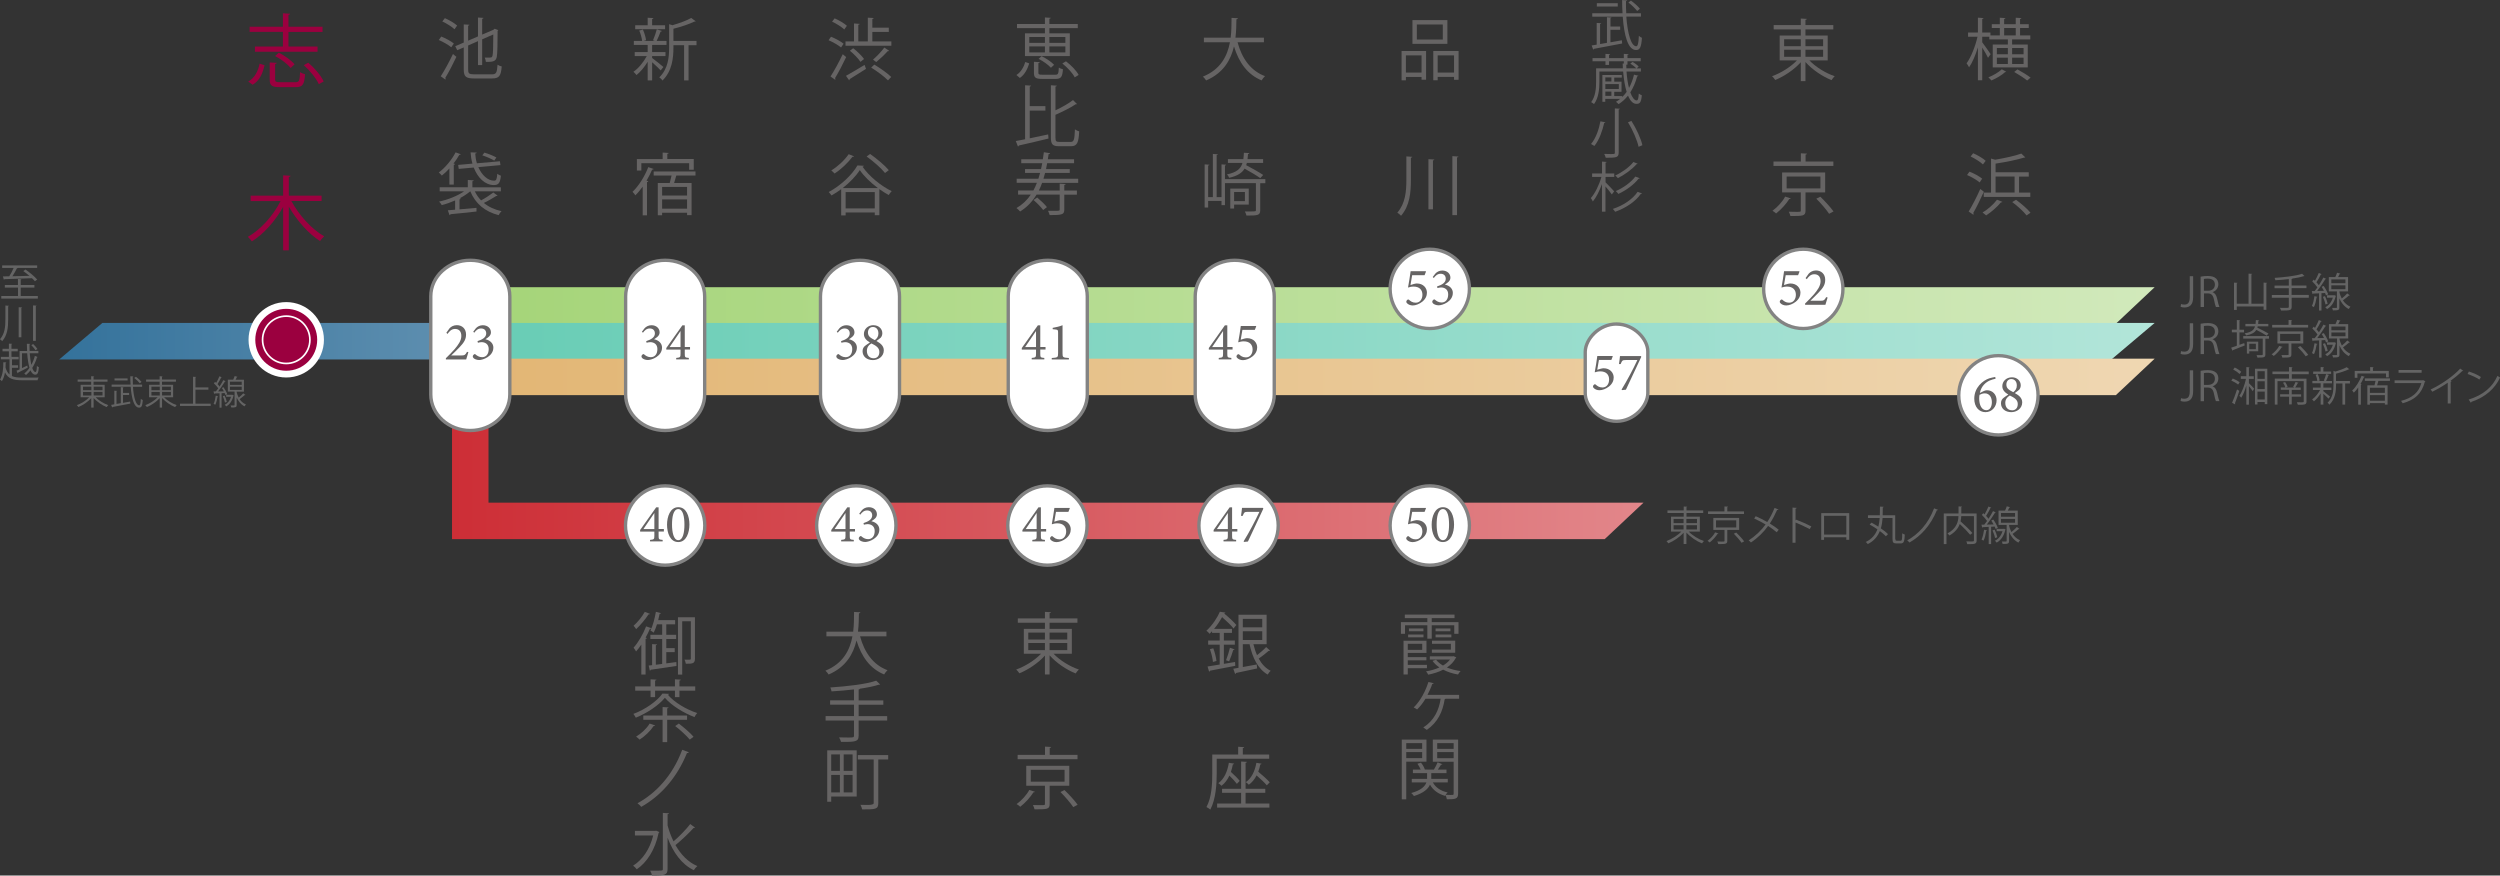 <?xml version="1.0" encoding="UTF-8"?>
<svg xmlns="http://www.w3.org/2000/svg" xmlns:xlink="http://www.w3.org/1999/xlink" viewBox="0 0 370.67 129.81">
  <rect x="0" y="0" width="370.67" height="129.81" fill="#333333" stroke="none"/>
  <defs>
    <style>
      .cls-1 {
        fill: url(#_名称未設定グラデーション_33);
      }

      .cls-1, .cls-2, .cls-3, .cls-4, .cls-5, .cls-6, .cls-7, .cls-8, .cls-9, .cls-10 {
        stroke-width: 0px;
      }

      .cls-2 {
        fill: url(#_名称未設定グラデーション_24);
      }

      .cls-3 {
        fill: url(#_名称未設定グラデーション_30);
      }

      .cls-4 {
        fill: #646464;
      }

      .cls-5 {
        fill: url(#_名称未設定グラデーション_22);
      }

      .cls-6 {
        fill: #fff;
      }

      .cls-11, .cls-12 {
        stroke: #fff;
        stroke-miterlimit: 10;
      }

      .cls-11, .cls-10 {
        fill: #9b003f;
      }

      .cls-7 {
        fill: #666464;
      }

      .cls-8 {
        fill: #838383;
      }

      .cls-12 {
        fill: none;
        stroke-width: .25px;
      }

      .cls-9 {
        fill: url(#_名称未設定グラデーション_27);
      }
    </style>
    <linearGradient id="_名称未設定グラデーション_27" data-name="名称未設定グラデーション 27" x1="65.34" y1="45.29" x2="319.47" y2="45.29" gradientUnits="userSpaceOnUse">
      <stop offset="0" stop-color="#a4d477"/>
      <stop offset="1" stop-color="#d1e9bb"/>
    </linearGradient>
    <linearGradient id="_名称未設定グラデーション_30" data-name="名称未設定グラデーション 30" x1="65.34" y1="50.59" x2="319.47" y2="50.59" gradientUnits="userSpaceOnUse">
      <stop offset="0" stop-color="#66ccb4"/>
      <stop offset="1" stop-color="#b2e5d9"/>
    </linearGradient>
    <linearGradient id="_名称未設定グラデーション_24" data-name="名称未設定グラデーション 24" x1="8.77" y1="50.59" x2="65.34" y2="50.59" gradientUnits="userSpaceOnUse">
      <stop offset="0" stop-color="#34729b"/>
      <stop offset="1" stop-color="#5d8eaf"/>
    </linearGradient>
    <linearGradient id="_名称未設定グラデーション_33" data-name="名称未設定グラデーション 33" x1="65.34" y1="55.88" x2="319.47" y2="55.88" gradientUnits="userSpaceOnUse">
      <stop offset="0" stop-color="#e2b573"/>
      <stop offset="1" stop-color="#efd7b2"/>
    </linearGradient>
    <linearGradient id="_名称未設定グラデーション_22" data-name="名称未設定グラデーション 22" x1="67.02" y1="66.56" x2="243.68" y2="66.56" gradientUnits="userSpaceOnUse">
      <stop offset="0" stop-color="#cd2e36"/>
      <stop offset="1" stop-color="#e2868a"/>
    </linearGradient>
  </defs>
  <g id="Line">
    <polygon class="cls-9" points="313.71 48 65.34 48 65.34 42.58 319.47 42.58 313.71 48"/>
    <polygon class="cls-3" points="313.05 53.3 65.34 53.3 65.34 47.88 319.47 47.88 313.05 53.3"/>
    <polygon class="cls-2" points="65.34 53.3 8.77 53.3 15.18 47.88 65.34 47.88 65.34 53.3"/>
    <polygon class="cls-1" points="313.71 58.59 65.34 58.59 65.34 53.18 319.47 53.18 313.71 58.59"/>
    <polygon class="cls-5" points="72.43 74.53 72.43 53.18 67.02 53.18 67.02 79.94 237.92 79.94 243.68 74.53 72.43 74.53"/>
  </g>
  <g id="_テキスト" data-name="テキスト">
    <g>
      <path class="cls-7" d="m152.6,9.4c-.24.79-.64,1.65-1.39,2.16l-.51-.44c.68-.42,1.1-1.2,1.32-1.93l.58.21Zm2.33-4.46v-.77h-4.14v-.61h4.14v-.97l.86.05c-.01.07-.07.12-.2.14v.78h4.21v.61h-4.21v.77h3.03v3.37h-6.65v-3.37h2.96Zm-2.32.55v.87h2.32v-.87h-2.32Zm0,1.39v.89h2.32v-.89h-2.32Zm1.35,3.91c0,.24.09.29.63.29h1.86c.43,0,.5-.12.54-1.06.15.11.43.21.61.25-.08,1.16-.29,1.43-1.09,1.43h-1.97c-.99,0-1.24-.18-1.24-.91v-1.63l.86.06c0,.07-.06.12-.2.14v1.43Zm1.86-.74c-.37-.42-1.14-.98-1.83-1.32l.44-.4c.68.32,1.47.85,1.86,1.28l-.47.44Zm2.14-4.56h-2.37v.87h2.37v-.87Zm0,2.28v-.89h-2.37v.89h2.37Zm1.39,3.7c-.31-.62-1.09-1.47-1.84-2.06l.54-.32c.76.57,1.55,1.39,1.88,2.02l-.58.36Z"/>
      <path class="cls-7" d="m152.68,16.4v4.11c.87-.18,1.82-.38,2.73-.58l.05.61c-1.6.4-3.3.79-4.39,1.03-.01.08-.07.13-.14.15l-.32-.81c.4-.07.87-.16,1.38-.26v-8.01l.89.06c0,.07-.07.11-.2.13v2.91h2.32v.66h-2.32Zm3.81,3.98c0,.56.09.66.59.66h1.67c.5,0,.56-.37.63-1.86.17.13.44.25.63.3-.09,1.64-.28,2.2-1.22,2.2h-1.76c-.96,0-1.22-.27-1.22-1.32v-7.72l.88.06c0,.07-.06.11-.2.13v3.53c.97-.46,1.98-1.03,2.6-1.53l.6.6s-.1.05-.21.03c-.72.5-1.9,1.08-2.99,1.56v3.36Z"/>
      <path class="cls-7" d="m159.86,27.11h-5.35c-.14.4-.3.78-.48,1.14h3.09v-1.02l.88.05c0,.07-.06.12-.2.14v.83h1.87v.61h-1.87v2.21c0,.41-.1.6-.42.7-.32.11-.87.12-1.75.12-.04-.19-.15-.45-.24-.63.36,0,.69,0,.95,0,.75,0,.78-.02.78-.21v-2.2h-3.43c-.61,1.02-1.4,1.86-2.44,2.51-.11-.14-.37-.38-.54-.51.88-.51,1.58-1.18,2.13-2h-1.89v-.61h2.27c.19-.36.37-.74.52-1.14h-3v-.6h3.22c.09-.28.17-.56.25-.86h-2.23v-.57h2.37l.18-.87h-3.11v-.59h3.2c.06-.34.11-.68.15-1.04l.93.15c-.02.08-.09.13-.23.14-.03.25-.07.5-.11.75h3.89v.59h-3.99c-.05.3-.11.59-.17.87h3.52v.57h-3.66c-.07.3-.15.58-.24.86h5.15v.6Zm-5.19,4.03c-.29-.4-.91-1.04-1.43-1.48l.54-.38c.51.43,1.14,1.03,1.45,1.43l-.56.43Z"/>
    </g>
    <g>
      <path class="cls-4" d="m3.08,43.89h2.53v.38H.19v-.38h2.48v-1.25H.72v-.38h1.94v-.9l.53.04s-.04.07-.12.08v.78h2.03v.38h-2.03v1.25Zm2.09-2.19c-.11-.13-.25-.29-.43-.45-1.49.06-3.09.11-4.07.14-.01.05-.05.07-.1.08l-.14-.49c.27,0,.59,0,.94-.01.22-.35.48-.83.65-1.24H.32v-.38h5.19v.38h-2.87s-.07.05-.13.05c-.17.35-.43.8-.67,1.18.77-.01,1.65-.04,2.52-.06-.29-.25-.61-.5-.91-.71l.33-.23c.61.43,1.37,1.05,1.73,1.49l-.35.26Z"/>
      <path class="cls-4" d="m.81,45.3l.52.04s-.04.07-.12.08v1.95c0,1.16-.1,2.32-.88,3.21-.08-.09-.23-.22-.33-.28.72-.83.8-1.88.8-2.94v-2.06Zm1.96.25l.52.03s-.04.07-.12.08v4.35h-.4v-4.46Zm2.13-.27l.53.04s-.04.07-.12.08v5.14h-.41v-5.25Z"/>
      <path class="cls-4" d="m1.77,54.52v1.24c.39.18.89.23,1.54.23.25,0,2.09,0,2.42-.01-.07.1-.14.28-.16.4h-2.25c-1.36,0-2.12-.22-2.58-1.16-.08.46-.22.92-.46,1.3-.06-.08-.19-.2-.28-.24.44-.73.5-1.76.49-2.57l.46.02s-.04.08-.11.08c0,.22,0,.45-.02.7.14.46.33.79.59,1.01v-2.24H.13v-.37h1.19v-.82H.37v-.37h.95v-.77l.49.03s-.04.07-.11.08v.66h.93v.37h-.93v.82h1.06v.37h-.98v.88h.9v.37h-.9Zm.67.45c.13-.06.29-.13.46-.2v-2.73h1.12c-.02-.35-.03-.71-.04-1.07l.51.02s-.04.08-.12.08c0,.32,0,.65.02.96h1.3v.35h-1.28c.05.65.13,1.25.23,1.72.22-.4.41-.86.53-1.34l.42.18s-.05.05-.11.05c-.16.56-.4,1.1-.7,1.56.13.38.29.61.48.61.13,0,.19-.28.21-.91.08.08.2.16.29.2-.07.84-.19,1.1-.54,1.1-.29,0-.52-.24-.7-.64-.2.26-.43.5-.66.69-.05-.06-.17-.17-.26-.23.28-.22.55-.5.77-.84-.17-.56-.28-1.32-.34-2.15h-.77v2.2c.25-.12.52-.25.78-.38l.07.31c-.53.28-1.07.57-1.43.74,0,.05-.02.08-.06.1l-.18-.4Zm2.49-3.95c.23.22.5.53.62.73l-.3.18c-.11-.21-.38-.53-.61-.76l.28-.16Z"/>
    </g>
    <g>
      <path class="cls-4" d="m325.17,44.07c0,1.17-.56,1.52-1.29,1.52-.2,0-.44-.04-.57-.1l.07-.41c.11.04.28.08.46.08.53,0,.83-.23.83-1.14v-3.07h.5v3.11Z"/>
      <path class="cls-4" d="m328.06,43.33c.35.11.56.46.67.95.14.66.25,1.06.34,1.24h-.52c-.07-.13-.17-.53-.29-1.1-.13-.64-.38-.92-.92-.92h-.56v2.02h-.5v-4.5c.28-.06.68-.1,1.04-.1.59,0,.98.12,1.25.37.22.2.34.51.34.85,0,.6-.37.99-.85,1.17v.02Zm-.7-.22c.64,0,1.04-.36,1.04-.91,0-.68-.51-.89-1.07-.89-.27,0-.46.02-.56.05v1.75h.59Z"/>
      <path class="cls-4" d="m335.62,41.9l.53.04s-.04.07-.12.08v3.91h-.41v-.49h-3.98v.51h-.41v-4.05l.53.04s-.04.07-.12.08v3.01h1.75v-4.46l.54.04s-.04.07-.12.08v4.34h1.81v-3.14Z"/>
      <path class="cls-4" d="m342.32,43.74v.4h-2.54v1.34c0,.31-.09.43-.31.49-.22.07-.61.08-1.26.07-.03-.11-.11-.29-.17-.4.29.01.56.01.77.01.51,0,.55,0,.55-.17v-1.34h-2.52v-.4h2.52v-1.01h-2.12v-.38h2.12v-.97c-.66.08-1.36.14-2,.17-.01-.1-.06-.26-.11-.35,1.45-.1,3.2-.29,4.08-.61l.35.34s-.04.02-.07.02c-.01,0-.03,0-.05,0-.43.14-1.02.26-1.67.35-.01.04-.04.06-.12.07v.97h2.2v.38h-2.2v1.01h2.54Z"/>
      <path class="cls-4" d="m344.52,42.4c.28.38.56.91.67,1.24l-.32.16c-.03-.11-.08-.23-.14-.36-.18.01-.36.02-.53.03v2.57h-.36v-2.55c-.34.01-.64.02-.88.04,0,.04-.04.07-.08.08l-.11-.45h.42c.13-.16.27-.35.41-.55-.19-.28-.5-.63-.77-.89l.21-.26c.06.05.13.11.19.18.2-.35.44-.83.57-1.17l.43.18s-.06.05-.13.05c-.16.34-.42.83-.65,1.16.14.14.26.29.36.43.26-.39.5-.8.67-1.14l.42.2s-.07.05-.13.05c-.31.51-.79,1.22-1.21,1.74l1.01-.02c-.11-.2-.23-.41-.35-.59l.3-.13Zm-.92,1.63s-.05.06-.12.06c-.08.51-.22,1.08-.4,1.44-.08-.05-.22-.11-.3-.16.17-.34.3-.91.38-1.46l.44.11Zm1.12-.12c.17.35.34.81.4,1.12-.07.02-.14.05-.33.11-.05-.31-.21-.77-.38-1.13l.31-.1Zm1.4-.14l.23.1s-.02.04-.04.05c-.22.94-.68,1.57-1.29,1.91-.05-.08-.18-.23-.26-.28.52-.26.92-.74,1.13-1.42h-.87v-.35h1.04l.07-.02Zm.74-.55c0,.27.22.79.35,1.04.29-.23.61-.53.81-.76.29.22.34.25.38.29-.02.03-.07.04-.13.03-.23.2-.59.5-.89.71.26.39.62.73,1.11.95-.07.08-.19.23-.25.34-.7-.37-1.13-.98-1.39-1.58v1.34c0,.41-.17.44-.96.44-.01-.11-.07-.25-.11-.36.29,0,.53,0,.61,0,.08,0,.1-.02.1-.09v-2.37h-1.2v-2.12h.96c.1-.2.2-.46.26-.64l.5.13s-.05.06-.12.06c-.06.13-.14.29-.23.45h1.48v2.12h-1.28Zm-1.2-1.79v.56h2.09v-.56h-2.09Zm0,.88v.57h2.09v-.57h-2.09Z"/>
    </g>
    <g>
      <path class="cls-4" d="m325.17,51.05c0,1.17-.56,1.52-1.29,1.52-.2,0-.44-.04-.57-.1l.07-.41c.11.04.28.08.46.08.53,0,.83-.23.83-1.14v-3.07h.5v3.11Z"/>
      <path class="cls-4" d="m328.06,50.31c.35.11.56.46.67.95.14.66.25,1.06.34,1.24h-.52c-.07-.13-.17-.53-.29-1.1-.13-.64-.38-.92-.92-.92h-.56v2.02h-.5v-4.5c.28-.06.68-.1,1.04-.1.59,0,.98.12,1.25.37.22.2.34.51.34.85,0,.61-.37,1-.85,1.17v.02Zm-.7-.22c.64,0,1.04-.36,1.04-.91,0-.68-.51-.89-1.07-.89-.27,0-.46.02-.56.05v1.75h.59Z"/>
      <path class="cls-4" d="m332.02,51.13l.73-.26c.02.08.03.16.07.35-.64.26-1.31.53-1.74.69,0,.05-.04.08-.07.1l-.2-.46c.23-.07.52-.17.84-.29v-1.99h-.74v-.39h.74v-1.43l.5.04s-.04.07-.11.08v1.32h.68v.39h-.68v1.85Zm4.4-1.29v.37h-.54v2.34c0,.44-.18.47-1.18.47-.02-.11-.08-.26-.13-.37.38,0,.7,0,.8,0,.09,0,.12-.03.12-.11v-2.34h-2.89v-.37h3.82Zm-1.67-1.47c-.02.07-.04.14-.06.21.55.26,1.27.64,1.65.87l-.26.32c-.35-.23-1-.59-1.54-.86-.25.41-.7.67-1.52.83-.04-.1-.13-.25-.2-.32.97-.17,1.36-.46,1.53-1.04h-1.43v-.35h1.51c.02-.17.04-.37.04-.58l.5.04s-.04.07-.12.08l-.04.46h1.51v.35h-1.57Zm.07,3.71h-1.33v.35h-.35v-1.77h1.68v1.42Zm-.35-1.12h-.98v.81h.98v-.81Z"/>
      <path class="cls-4" d="m338.43,51.45s-.08.06-.13.05c-.25.4-.73.94-1.17,1.28-.08-.08-.23-.19-.32-.24.45-.32.91-.83,1.13-1.26l.5.16Zm3.79-3.28v.39h-5.33v-.39h2.43v-.73l.54.03s-.04.08-.12.08v.62h2.48Zm-.73,2.75h-1.75v1.61c0,.48-.21.49-1.34.49-.02-.11-.08-.27-.14-.38.26,0,.49.01.67.01.37,0,.4,0,.4-.12v-1.61h-1.66v-1.78h3.83v1.78Zm-3.42-1.42v1.06h3v-1.06h-3Zm3.78,3.32c-.23-.35-.73-.93-1.14-1.34l.36-.17c.41.4.92.95,1.17,1.31l-.39.21Z"/>
      <path class="cls-4" d="m344.53,49.38c.28.38.56.91.67,1.24l-.32.16c-.03-.11-.08-.23-.14-.36-.18.01-.36.02-.53.03v2.57h-.36v-2.55c-.34.01-.64.02-.88.04,0,.04-.04.07-.08.08l-.11-.45h.42c.13-.16.27-.35.41-.55-.19-.28-.5-.63-.77-.89l.21-.26c.06.05.13.11.19.18.2-.35.44-.83.57-1.17l.43.18s-.06.05-.13.05c-.16.34-.42.83-.65,1.16.14.14.26.29.36.43.26-.39.5-.8.67-1.14l.42.2s-.07.05-.13.05c-.31.51-.79,1.22-1.21,1.75l1.01-.02c-.11-.2-.23-.41-.35-.59l.3-.13Zm-.92,1.63s-.05.06-.12.06c-.08.51-.22,1.08-.4,1.44-.08-.05-.22-.11-.3-.16.17-.34.3-.91.38-1.46l.44.11Zm1.12-.12c.17.35.34.81.4,1.12-.07.02-.14.05-.34.11-.05-.31-.21-.77-.38-1.13l.31-.1Zm1.4-.14l.23.1s-.02.04-.04.05c-.22.94-.68,1.57-1.3,1.91-.05-.08-.18-.23-.26-.28.52-.26.92-.74,1.13-1.42h-.87v-.35h1.04l.07-.02Zm.74-.55c0,.27.22.79.35,1.04.29-.23.61-.53.81-.76.29.22.34.25.38.29-.02.03-.07.04-.13.03-.23.2-.59.5-.89.71.26.39.62.73,1.11.95-.07.08-.19.23-.25.34-.7-.37-1.13-.98-1.38-1.58v1.34c0,.41-.17.44-.96.44-.01-.11-.07-.25-.11-.36.29,0,.53,0,.61,0,.08,0,.1-.02.1-.09v-2.37h-1.2v-2.12h.96c.1-.2.2-.46.26-.64l.5.13s-.05.06-.12.06c-.06.13-.14.29-.23.45h1.48v2.12h-1.28Zm-1.2-1.79v.56h2.09v-.56h-2.09Zm0,.88v.57h2.09v-.57h-2.09Z"/>
    </g>
    <g>
      <path class="cls-4" d="m325.17,58.03c0,1.17-.56,1.52-1.29,1.52-.2,0-.44-.04-.57-.1l.07-.41c.11.04.28.08.46.08.53,0,.83-.23.83-1.14v-3.07h.5v3.11Z"/>
      <path class="cls-4" d="m328.06,57.29c.35.11.56.46.67.95.14.66.25,1.06.34,1.24h-.52c-.07-.13-.17-.53-.29-1.1-.13-.64-.38-.92-.92-.92h-.56v2.02h-.5v-4.5c.28-.06.68-.1,1.04-.1.59,0,.98.12,1.25.37.22.2.34.51.34.85,0,.61-.37,1-.85,1.17v.02Zm-.7-.22c.64,0,1.04-.36,1.04-.91,0-.68-.51-.89-1.07-.89-.27,0-.46.02-.56.05v1.75h.59Z"/>
      <path class="cls-4" d="m331.05,56.12c.36.14.8.38,1.02.57l-.23.33c-.22-.19-.65-.44-1.01-.6l.22-.3Zm-.1,3.59c.22-.49.52-1.28.73-1.97l.34.21c-.19.63-.46,1.38-.65,1.84.03.03.04.06.04.09,0,.02,0,.04-.02.07l-.44-.23Zm.39-5.22c.35.16.76.43.96.64l-.24.32c-.2-.2-.61-.49-.95-.67l.23-.29Zm2.1,1.67v.65c.22.22.68.69.78.82l-.22.36c-.1-.17-.35-.49-.56-.74v2.75h-.38v-2.85c-.2.73-.47,1.4-.76,1.82-.07-.09-.19-.22-.28-.29.4-.52.77-1.54.99-2.51h-.77v-.39h.82v-1.35l.49.04s-.04.07-.11.08v1.24h.72v.39h-.72Zm.9-1.49h1.83v5.25h-.38v-.32h-1.08v.37h-.37v-5.3Zm1.45.37h-1.08v1.13h1.08v-1.13Zm0,2.65v-1.16h-1.08v1.16h1.08Zm-1.08,1.54h1.08v-1.17h-1.08v1.17Z"/>
      <path class="cls-4" d="m342.31,55.48h-2.51v.66h2.18v3.38c0,.25-.07.37-.25.43-.19.06-.54.07-1.03.06-.03-.11-.09-.26-.15-.37.2,0,.4.01.55.01.44,0,.47,0,.47-.14v-3h-3.89v3.48h-.4v-3.86h2.11v-.66h-2.46v-.38h2.46v-.67l.54.04s-.04.07-.13.08v.55h2.51v.38Zm-1.13,3.33h-1.39v1.15h-.39v-1.15h-1.33v-.35h1.33v-.67h-1.23v-.34h.67c-.05-.2-.19-.5-.34-.71l.32-.09c.16.21.3.51.36.71l-.31.1h1.36c-.08-.03-.19-.07-.24-.09.13-.2.28-.53.37-.74l.44.13s-.06.05-.12.05c-.1.19-.25.46-.38.65h.82v.34h-1.33v.67h1.39v.35Z"/>
      <path class="cls-4" d="m344.48,58c.22.16.85.67,1,.8l-.24.31c-.14-.16-.49-.49-.76-.73v1.61h-.4v-1.66c-.29.47-.66.92-1,1.18-.07-.1-.19-.23-.27-.29.43-.28.89-.85,1.19-1.4h-1.07v-.35h1.15v-.64h-1.23v-.35h.74c-.03-.26-.13-.64-.26-.92l.32-.09c.14.3.25.69.28.95l-.22.07h1.01c-.08-.03-.16-.06-.17-.06.12-.26.26-.68.34-.97l.46.14s-.05.05-.12.06c-.08.23-.23.58-.35.83h.88v.35h-1.22s-.04.01-.06.01v.62h1.19v.35h-1.19v.17Zm1.15-2.91v.35h-2.66v-.35h1.11v-.67l.51.03s-.04.07-.11.08v.56h1.15Zm2.79,1.39v.38h-.71v3.13h-.4v-3.13h-.95v.22c0,.9-.11,2.09-.98,2.92-.05-.09-.19-.23-.28-.28.79-.76.88-1.79.88-2.64v-2.09l.29.1c.62-.18,1.29-.43,1.67-.65l.4.31s-.06.03-.13.02c-.44.22-1.18.47-1.86.63v1.09h2.05Z"/>
      <path class="cls-4" d="m349.65,60v-2.55c-.21.29-.43.56-.65.77-.05-.08-.17-.24-.25-.31.54-.5,1.07-1.35,1.4-2.19l.47.16s-.06.07-.13.06c-.14.33-.31.67-.5.98l.16.05s-.04.07-.11.08v2.95h-.38Zm-.12-4.63v.65h-.4v-1.02h2.29v-.58l.53.04s-.04.07-.12.08v.46h2.35v.95h-.41v-.58h-4.25Zm4.82,1.1h-1.71c-.05.19-.12.44-.19.66h1.55v2.86h-.4v-.22h-2.22v.23h-.38v-2.87h1.06c.05-.2.11-.44.16-.66h-1.59v-.37h3.72v.37Zm-.75,1.78v-.76h-2.22v.76h2.22Zm-2.22,1.17h2.22v-.83h-2.22v.83Z"/>
      <path class="cls-4" d="m359.61,56.54s-.04.05-.08.06c-.49,1.81-1.49,2.69-3.29,3.19-.05-.11-.17-.26-.25-.35,1.63-.41,2.64-1.25,3.02-2.64h-3.97v-.41h4.15l.06-.04.35.18Zm-.56-1.28h-3.42v-.4h3.42v.4Z"/>
      <path class="cls-4" d="m365.23,54.97s-.06.05-.11.05c-.02,0-.04,0-.06,0-.46.47-1.13,1.01-1.71,1.43.05.02.12.05.14.07-.01.04-.07.07-.13.08v3.22h-.44v-3.08c-.64.45-1.46.94-2.29,1.34-.06-.1-.17-.25-.25-.33,1.64-.75,3.43-2.04,4.39-3.1l.45.33Z"/>
      <path class="cls-4" d="m366.05,55.08c.62.2,1.34.51,1.79.82l-.23.38c-.43-.31-1.14-.62-1.75-.83l.19-.36Zm-.02,4.16c2.13-.66,3.54-1.85,4.26-3.51.13.1.26.18.39.25-.75,1.64-2.21,2.92-4.25,3.6,0,.05-.04.11-.08.14l-.32-.47Z"/>
    </g>
    <g>
      <path class="cls-4" d="m252.01,78.82h-1.62c.56.59,1.46,1.14,2.25,1.4-.1.08-.22.24-.28.35-.81-.32-1.73-.94-2.32-1.61v1.7h-.41v-1.68c-.59.66-1.49,1.26-2.27,1.58-.07-.1-.19-.26-.28-.34.77-.28,1.65-.82,2.21-1.4h-1.53v-2.21h1.88v-.55h-2.41v-.38h2.41v-.58l.53.03s-.04.07-.12.08v.47h2.48v.38h-2.48v.55h1.98v2.21Zm-3.87-1.88v.62h1.48v-.62h-1.48Zm0,.93v.63h1.48v-.63h-1.48Zm3.47-.93h-1.57v.62h1.57v-.62Zm0,1.56v-.63h-1.57v.63h1.57Z"/>
      <path class="cls-4" d="m254.79,79.1s-.08.06-.13.05c-.25.4-.73.94-1.17,1.28-.08-.08-.23-.19-.32-.24.45-.32.91-.83,1.13-1.26l.5.16Zm3.79-3.28v.39h-5.33v-.39h2.43v-.73l.54.03s-.04.08-.12.08v.62h2.48Zm-.73,2.75h-1.75v1.61c0,.48-.21.49-1.34.49-.02-.11-.08-.27-.14-.38.26,0,.49.01.67.01.37,0,.4,0,.4-.12v-1.61h-1.66v-1.78h3.83v1.78Zm-3.42-1.42v1.06h3v-1.06h-3Zm3.78,3.32c-.23-.35-.73-.93-1.14-1.34l.36-.17c.41.4.92.95,1.17,1.31l-.39.21Z"/>
      <path class="cls-4" d="m260.33,76.54c.56.25,1.16.55,1.7.86.38-.58.78-1.33,1.08-2.09l.59.24c-.02.05-.11.08-.22.07-.28.64-.67,1.39-1.07,2,.46.29.94.61,1.31.92l-.29.38c-.33-.29-.78-.62-1.28-.94-.62.88-1.52,1.78-2.54,2.45-.07-.09-.24-.23-.34-.3,1-.65,1.92-1.54,2.51-2.37-.55-.32-1.13-.63-1.69-.88l.23-.35Z"/>
      <path class="cls-4" d="m268.32,78.45c-.61-.33-1.45-.72-2.1-.98v3h-.45v-5.21l.61.04c0,.07-.05.11-.16.13v1.75l.09-.13c.7.26,1.63.67,2.25,1l-.24.4Z"/>
      <path class="cls-4" d="m274.18,76.08v3.96h-.43v-.38h-3.3v.39h-.42v-3.97h4.16Zm-.43,3.18v-2.78h-3.3v2.78h3.3Z"/>
      <path class="cls-4" d="m281.03,79.91c0,.22.04.26.2.26h.58c.19,0,.22-.19.23-1.1.1.08.26.15.38.19-.04,1-.14,1.31-.59,1.31h-.67c-.43,0-.56-.14-.56-.66v-3.11h-1.47c-.04.52-.11,1.04-.26,1.54.43.29.81.59,1.06.85l-.31.32c-.22-.23-.53-.5-.9-.77-.32.78-.86,1.47-1.79,1.93-.06-.1-.19-.24-.3-.31.92-.44,1.44-1.1,1.73-1.88-.38-.26-.78-.51-1.15-.71.22-.23.25-.26.28-.28.32.17.67.38,1.01.6.11-.41.17-.85.2-1.29h-1.74v-.4h1.76c.02-.43.02-.87.02-1.29l.56.03c0,.05-.05.09-.14.1,0,.38,0,.77-.02,1.16h1.86v3.51Z"/>
      <path class="cls-4" d="m287.34,75.59c-.03.06-.1.08-.17.07-.91,2.25-2.39,3.84-4.06,4.78-.07-.09-.22-.23-.33-.32,1.63-.9,3.12-2.45,3.98-4.75l.59.22Z"/>
      <path class="cls-4" d="m293.07,76.14v3.98c0,.28-.07.41-.27.49-.2.07-.58.07-1.12.07-.02-.12-.08-.3-.14-.41.22,0,.44.01.61.01.5,0,.52,0,.52-.16v-3.59h-1.88c-.01.25-.04.5-.1.77.62.55,1.37,1.27,1.75,1.73l-.33.26c-.33-.41-.96-1.07-1.54-1.6-.22.61-.67,1.21-1.53,1.71-.06-.09-.19-.23-.29-.31,1.37-.74,1.6-1.75,1.63-2.56h-1.78v4.14h-.4v-4.54h2.19v-1.05l.53.04s-.04.07-.12.08v.93h2.27Z"/>
      <path class="cls-4" d="m295.54,77.03c.28.38.56.91.67,1.24l-.32.16c-.03-.11-.08-.23-.14-.36-.18.01-.36.02-.53.03v2.57h-.36v-2.55c-.33.01-.64.02-.88.04,0,.04-.04.07-.08.08l-.11-.45h.42c.13-.16.27-.35.41-.55-.19-.28-.5-.63-.77-.89l.21-.26c.06.05.13.11.19.18.2-.35.44-.83.57-1.17l.43.18s-.06.05-.13.05c-.16.34-.42.83-.65,1.16.14.14.26.29.36.43.26-.39.5-.8.67-1.14l.42.2s-.07.05-.13.05c-.31.51-.79,1.22-1.21,1.75l1.01-.02c-.11-.2-.23-.41-.35-.59l.3-.13Zm-.92,1.63s-.05.06-.12.06c-.08.51-.22,1.08-.4,1.44-.08-.05-.22-.11-.3-.16.17-.34.3-.91.38-1.46l.44.11Zm1.12-.12c.17.35.34.81.4,1.12-.07.02-.14.05-.34.11-.05-.31-.21-.77-.38-1.13l.31-.1Zm1.4-.14l.23.1s-.02.04-.04.05c-.22.94-.68,1.57-1.29,1.91-.05-.08-.18-.23-.26-.28.52-.26.92-.74,1.13-1.42h-.87v-.35h1.04l.07-.02Zm.74-.55c0,.27.22.79.35,1.04.29-.23.61-.53.81-.76.29.22.34.25.38.29-.02.03-.07.04-.13.03-.23.2-.59.5-.89.71.26.39.62.73,1.11.95-.07.08-.19.23-.25.34-.7-.37-1.13-.98-1.38-1.58v1.34c0,.41-.17.44-.96.44-.01-.11-.07-.25-.11-.36.29,0,.53,0,.61,0,.08,0,.1-.02.1-.09v-2.37h-1.2v-2.12h.96c.1-.2.2-.46.26-.64l.5.13s-.05.06-.12.06c-.06.13-.14.29-.23.45h1.48v2.12h-1.28Zm-1.2-1.79v.56h2.09v-.56h-2.09Zm0,.88v.57h2.09v-.57h-2.09Z"/>
    </g>
    <g>
      <path class="cls-4" d="m15.54,58.9h-1.36c.47.49,1.22.95,1.88,1.17-.08.07-.18.2-.24.29-.68-.27-1.44-.78-1.94-1.35v1.42h-.35v-1.4c-.49.55-1.24,1.05-1.9,1.32-.06-.08-.16-.21-.24-.28.65-.23,1.38-.68,1.84-1.17h-1.28v-1.85h1.57v-.46h-2.01v-.32h2.01v-.49l.45.03s-.03.06-.1.07v.39h2.07v.32h-2.07v.46h1.65v1.85Zm-3.23-1.57v.52h1.24v-.52h-1.24Zm0,.78v.53h1.24v-.53h-1.24Zm2.89-.78h-1.31v.52h1.31v-.52Zm0,1.3v-.53h-1.31v.53h1.31Z"/>
      <path class="cls-4" d="m18.24,58.58v1.15c.35-.07.71-.12,1.06-.19l.02.3c-.96.18-1.99.38-2.62.5,0,.04-.03.07-.07.08l-.15-.39.47-.08v-2.02l.42.03s-.04.06-.1.06v1.87l.64-.11v-2.38l.43.03s-.04.05-.1.06v.77h.9v.31h-.9Zm2.82-1.23h-1.35c.11,1.54.44,2.75.93,2.75.14,0,.21-.29.24-.97.07.08.19.15.29.18-.06.88-.19,1.13-.55,1.13-.76,0-1.11-1.39-1.24-3.1h-2.83v-.32h2.81c-.03-.4-.04-.81-.04-1.23l.46.02s-.03.07-.1.08c0,.38,0,.76.02,1.13h1.37v.32Zm-2.14-1.25v.31h-1.94v-.31h1.94Zm1.23-.24c.31.22.66.54.83.76l-.25.21c-.17-.22-.51-.55-.82-.79l.24-.18Z"/>
      <path class="cls-4" d="m25.68,58.9h-1.36c.47.49,1.22.95,1.88,1.17-.08.07-.18.2-.23.29-.68-.27-1.44-.78-1.94-1.35v1.42h-.35v-1.4c-.49.55-1.24,1.05-1.9,1.32-.06-.08-.16-.21-.24-.28.65-.23,1.38-.68,1.84-1.17h-1.28v-1.85h1.57v-.46h-2.01v-.32h2.01v-.49l.45.03s-.03.06-.1.07v.39h2.07v.32h-2.07v.46h1.65v1.85Zm-3.23-1.57v.52h1.24v-.52h-1.24Zm0,.78v.53h1.24v-.53h-1.24Zm2.89-.78h-1.31v.52h1.31v-.52Zm0,1.3v-.53h-1.31v.53h1.31Z"/>
      <path class="cls-4" d="m28.97,59.85h2.27v.34h-4.55v-.34h1.93v-3.99l.46.03s-.03.06-.1.07v1.48h1.92v.34h-1.92v2.07Z"/>
      <path class="cls-4" d="m33.13,57.4c.23.32.47.76.56,1.04l-.27.13c-.03-.09-.07-.19-.12-.3-.15.01-.3.02-.45.03v2.14h-.3v-2.13c-.28.01-.53.02-.73.03,0,.04-.04.05-.07.07l-.09-.38h.35c.11-.13.23-.29.35-.46-.16-.23-.42-.53-.65-.74l.18-.21c.05.04.1.09.16.15.17-.29.37-.69.48-.98l.36.15s-.05.04-.1.04c-.13.28-.35.69-.54.97.12.12.22.25.3.36.21-.33.42-.67.56-.95l.35.17s-.06.04-.11.04c-.26.42-.66,1.02-1.01,1.46h.85c-.09-.18-.19-.36-.3-.51l.25-.11Zm-.77,1.36s-.05.05-.1.05c-.07.43-.19.91-.34,1.2-.07-.04-.18-.09-.25-.13.15-.28.25-.76.32-1.22l.37.1Zm.94-.1c.15.3.29.68.33.93-.06.02-.12.05-.28.1-.04-.26-.17-.65-.32-.95l.26-.08Zm1.17-.12l.19.08s-.02.04-.04.04c-.18.79-.57,1.31-1.08,1.6-.04-.07-.15-.19-.22-.24.44-.22.77-.62.94-1.19h-.73v-.29h.87l.06-.02Zm.62-.46c0,.22.19.66.3.87.24-.19.51-.44.68-.63.25.18.29.21.32.24-.02.02-.06.04-.11.02-.19.17-.5.42-.75.6.22.33.52.61.93.79-.06.07-.16.2-.21.28-.59-.31-.94-.82-1.16-1.32v1.12c0,.34-.14.37-.8.37-.01-.09-.06-.21-.1-.3.24,0,.45,0,.51,0,.06,0,.08-.02.08-.08v-1.98h-1v-1.77h.8c.08-.17.17-.38.22-.53l.42.11s-.05.05-.1.05c-.05.11-.12.25-.19.38h1.24v1.77h-1.07Zm-1-1.49v.47h1.75v-.47h-1.75Zm0,.74v.48h1.75v-.48h-1.75Z"/>
    </g>
    <g>
      <circle class="cls-11" cx="42.44" cy="50.38" r="5.09"/>
      <g>
        <path class="cls-10" d="m39.22,9.67c-.26,1.18-.71,2.28-1.76,2.89l-.65-.47c.97-.55,1.46-1.55,1.68-2.65l.73.23Zm2.73-2.77v-2.17h-4.94v-.77h4.94v-1.99l1.06.07c-.01.08-.08.14-.24.17v1.75h5.05v.77h-5.05v2.17h4.31v.77h-9.28v-.77h4.16Zm-1.16,4.89c0,.32.12.4.76.4h2.24c.56,0,.65-.19.7-1.49.19.13.52.25.74.31-.11,1.54-.36,1.91-1.37,1.91h-2.36c-1.19,0-1.51-.23-1.51-1.13v-2.53l1.04.06c-.02.08-.08.14-.24.17v2.3Zm2.29-1.71c-.43-.58-1.42-1.32-2.29-1.77l.55-.5c.88.44,1.86,1.15,2.33,1.73l-.59.55Zm4.19,2.4c-.36-.83-1.3-1.99-2.22-2.82l.66-.36c.94.79,1.9,1.93,2.28,2.78l-.72.4Z"/>
        <path class="cls-10" d="m47.67,29.8h-4.47c1.12,2.1,3.05,4.22,4.87,5.24-.2.17-.48.48-.62.7-1.69-1.07-3.43-3.03-4.63-5.11v6.49h-.84v-6.45c-1.18,2.12-2.9,4.05-4.64,5.12-.14-.2-.41-.52-.6-.67,1.87-1.03,3.77-3.15,4.86-5.31h-4.44v-.8h4.82v-3.01l1.09.06c-.01.1-.08.16-.25.17v2.78h4.86v.8Z"/>
      </g>
      <circle class="cls-12" cx="42.44" cy="50.38" r="3.51"/>
    </g>
    <g>
      <g>
        <path class="cls-7" d="m238.78,4.43v1.84c.56-.1,1.13-.2,1.69-.3l.04.48c-1.53.3-3.17.61-4.18.79-.02.06-.06.1-.11.12l-.23-.62.75-.12v-3.22l.66.04c0,.06-.06.1-.16.1v2.99l1.02-.18v-3.8l.68.05s-.06.09-.16.1v1.23h1.44v.49h-1.44Zm4.5-1.97h-2.15c.18,2.46.7,4.4,1.48,4.4.22,0,.34-.46.38-1.55.12.12.31.24.46.3-.1,1.4-.3,1.8-.87,1.81-1.22,0-1.78-2.21-1.98-4.95h-4.52v-.5h4.49c-.04-.64-.06-1.3-.06-1.96l.74.04c0,.06-.06.1-.17.12,0,.6,0,1.21.04,1.8h2.18v.5Zm-3.42-1.99v.5h-3.1v-.5h3.1Zm1.96-.38c.49.35,1.06.86,1.33,1.21l-.41.33c-.26-.35-.82-.89-1.3-1.26l.38-.29Z"/>
        <path class="cls-7" d="m241.16,10.59c.06.98.2,1.8.37,2.45.32-.58.57-1.25.74-1.97l.65.16c-.02.06-.08.09-.18.09-.23.89-.58,1.69-1.02,2.38.29.79.63,1.19.94,1.19.18,0,.27-.21.32-1.02.12.1.31.22.45.26-.1,1.08-.3,1.27-.8,1.27s-.91-.42-1.25-1.22c-.4.5-.86.93-1.4,1.26-.09-.1-.26-.26-.38-.35.22-.13.43-.27.62-.43h-2.21v.43h-.43v-3.97h2.88v.39h-1.12v.6h1.08v1.5h-1.08v.63h1.18v.15c.24-.23.46-.49.66-.77-.24-.78-.42-1.78-.52-3.01h-3.52v1.54c0,1-.11,2.37-.8,3.28-.09-.09-.3-.22-.42-.29.65-.86.73-2.07.73-2.99v-2.02h3.97c0-.23-.02-.46-.03-.71h.17s0-.34,0-.34h-2.19v.55h-.53v-.55h-1.92v-.46h1.92v-.63l.69.04c0,.06-.06.1-.16.11v.48h2.19v-.63l.7.04c0,.06-.06.1-.16.11v.48h1.96v.46h-1.96v.51h-.18c0,.18,0,.37.02.54h1.46c-.19-.22-.56-.51-.88-.7l.33-.25c.34.18.73.47.91.7l-.3.26h.63v.47h-2.12Zm-2.24.89h-.9v.6h.9v-.6Zm1.1,1.72v-.74h-2v.74h2Zm-2,.38v.63h.9v-.63h-.9Z"/>
        <path class="cls-7" d="m238.03,18.13c-.02.06-.07.1-.18.1-.23,1.04-.71,2.5-1.45,3.41-.13-.09-.36-.22-.5-.29.74-.86,1.19-2.26,1.39-3.36l.74.14Zm1.4-2.05l.74.04c0,.06-.06.1-.17.11v6.38c0,.42-.11.58-.38.68-.29.09-.78.1-1.54.1-.04-.16-.14-.42-.23-.57.36,0,.7.02.96.02.56,0,.62,0,.62-.22v-6.54Zm3.52,5.69c-.2-.96-.86-2.48-1.57-3.64l.51-.2c.72,1.14,1.42,2.63,1.62,3.6l-.57.24Z"/>
        <path class="cls-7" d="m238.04,27.02c.28.26,1.1,1.14,1.29,1.35l-.35.46c-.18-.27-.61-.8-.94-1.19v3.74h-.52v-4.09c-.36,1.01-.86,2-1.35,2.58-.06-.15-.21-.37-.3-.5.62-.69,1.25-1.98,1.57-3.14h-1.38v-.51h1.47v-1.76l.68.05c0,.06-.05.1-.16.1v1.61h1.29v.51h-1.29v.79Zm5.42,1.66c-.03.06-.08.07-.18.07-.78,1.12-2.21,2.09-3.8,2.65-.08-.13-.23-.31-.36-.42,1.54-.5,2.94-1.43,3.69-2.54l.65.24Zm-.65-4.41s-.08.08-.16.07c-.65.75-1.76,1.57-2.77,2.07-.1-.12-.26-.29-.39-.39.97-.44,2.09-1.23,2.69-2l.64.25Zm.3,2.16c-.02.06-.09.08-.17.07-.66.86-1.84,1.73-2.99,2.25-.09-.13-.25-.31-.38-.42,1.1-.46,2.26-1.3,2.9-2.15l.64.24Z"/>
      </g>
      <g>
        <path class="cls-6" d="m239.68,62.47c-2.57,0-4.64-2.26-4.64-4.14v-6.21c.06-1.88,2.09-4.07,4.64-4.07s4.64,2.23,4.64,4.07v6.21c-.04,1.91-2.07,4.14-4.64,4.14Z"/>
        <path class="cls-8" d="m239.68,48.3c2.43,0,4.39,2.09,4.39,3.82v6.2c-.04,1.77-2,3.9-4.39,3.9s-4.39-2.13-4.39-3.89v-6.2c.05-1.77,1.98-3.84,4.39-3.84m0-.5c-2.7,0-4.83,2.29-4.89,4.32v6.21c0,2.01,2.19,4.39,4.89,4.39s4.85-2.37,4.89-4.39v-6.21c0-1.99-2.19-4.32-4.89-4.32h0Z"/>
      </g>
    </g>
    <g>
      <g>
        <g>
          <path class="cls-7" d="m65.42,5.42c.65.25,1.46.69,1.87,1.03l-.38.56c-.4-.34-1.2-.8-1.85-1.08l.36-.51Zm-.07,5.89c.52-.79,1.26-2.15,1.81-3.3l.51.42c-.5,1.07-1.16,2.33-1.65,3.12.04.05.05.1.05.14s0,.08-.03.11l-.69-.49Zm.61-8.62c.64.28,1.43.74,1.82,1.1l-.39.55c-.38-.37-1.16-.86-1.81-1.16l.38-.49Zm3.45,7.63c0,.55.13.7.86.7h2.7c.62,0,.72-.29.8-1.43.16.12.43.23.62.26-.11,1.35-.34,1.78-1.41,1.78h-2.71c-1.17,0-1.51-.26-1.51-1.32v-3.28l-.97.41-.29-.59,1.26-.54v-2.69l.84.05c-.01.07-.06.12-.19.14v2.22l1.46-.63v-2.8l.81.05c0,.07-.06.12-.19.14v2.34l1.66-.71s.16-.13.19-.16l.55.21s-.06.07-.11.1c0,1.88-.03,3.42-.12,3.84-.12.62-.43.8-1.62.76-.02-.2-.09-.47-.17-.63.15,0,.31,0,.46,0,.56,0,.62,0,.7-.31.08-.29.1-1.45.11-3.12l-1.65.72v3.82h-.62v-3.55l-1.46.64v3.57Z"/>
          <path class="cls-7" d="m66.63,27.37v-2.39c-.36.4-.74.76-1.12,1.05-.1-.12-.32-.35-.45-.46.92-.68,1.9-1.83,2.49-2.98l.77.28c-.04.06-.11.09-.22.09-.24.44-.54.88-.86,1.29l.24.06c-.02.06-.07.11-.2.13v2.93h-.65Zm3.77,1c.24.5.55.95.93,1.34.62-.33,1.36-.82,1.82-1.17l.63.47s-.12.07-.21.05c-.47.3-1.21.74-1.83,1.03.7.58,1.58.99,2.62,1.22-.15.13-.34.4-.42.59-2.05-.52-3.45-1.71-4.21-3.53h-.02c-.43.37-.96.72-1.55,1.03l.17.03c-.02.07-.07.11-.2.13v1.48c.79-.07,1.66-.14,2.52-.22v.54c-1.42.16-2.92.32-3.86.4,0,.08-.07.13-.14.14l-.25-.72,1.08-.09v-1.37c-.66.29-1.34.53-1.98.69-.08-.16-.26-.39-.4-.52,1.28-.27,2.73-.84,3.71-1.52h-3.62v-.6h4.17v-1.09l.87.06c0,.07-.06.12-.19.14v.89h4.22v.6h-3.86Zm-2.47-3.92l2.12-.19c-.15-.52-.24-1.08-.28-1.67l.9.03c-.01.09-.07.13-.21.15.03.5.11.99.25,1.44l3.41-.3.08.57-3.28.3c.52,1.19,1.41,2.02,2.35,2.01.31,0,.41-.25.46-1.03.15.13.37.25.54.29-.11,1.1-.37,1.38-1.03,1.39-1.31,0-2.4-1.05-3-2.6l-2.22.2-.09-.59Zm3.89-1.82c.6.17,1.37.48,1.78.72l-.32.46c-.4-.25-1.16-.58-1.77-.78l.31-.4Z"/>
        </g>
        <g>
          <path class="cls-6" d="m69.73,63.83c-3.23,0-5.86-2.4-5.86-5.35v-14.54c0-2.95,2.63-5.35,5.86-5.35s5.86,2.4,5.86,5.35v14.54c0,2.95-2.63,5.35-5.86,5.35Z"/>
          <path class="cls-8" d="m69.73,38.84c3.09,0,5.61,2.29,5.61,5.1v14.54c0,2.81-2.52,5.1-5.61,5.1s-5.61-2.29-5.61-5.1v-14.54c0-2.81,2.52-5.1,5.61-5.1m0-.5c-3.38,0-6.11,2.51-6.11,5.6v14.54c0,3.09,2.74,5.6,6.11,5.6s6.11-2.51,6.11-5.6v-14.54c0-3.09-2.74-5.6-6.11-5.6h0Z"/>
        </g>
      </g>
      <g>
        <path class="cls-7" d="m69.44,52.24c-.1.36-.24.77-.32,1.06h-3.01v-.19c.44-.43.92-.9,1.31-1.36.5-.59.98-1.23.98-1.93s-.35-1.05-.94-1.05c-.55,0-.9.43-1.1.74l-.18-.17.46-.65c.25-.28.63-.48,1.1-.48.76,0,1.36.52,1.36,1.38,0,.68-.25,1.16-1.01,1.94-.34.36-.85.85-1.19,1.17h1.53c.43,0,.55-.04.82-.54l.2.06Z"/>
        <path class="cls-7" d="m70.17,49.18l.38-.5c.23-.26.6-.46,1.03-.46.73,0,1.21.46,1.21,1.06,0,.24-.1.43-.25.59-.13.14-.34.28-.57.43.74.16,1.18.65,1.18,1.23,0,1.3-1.54,1.85-2.1,1.85-.38,0-.72-.16-.83-.28-.1-.1-.12-.18-.12-.26,0-.13.11-.25.18-.3.06-.05.14-.06.21,0,.22.19.54.42.99.42.58,0,.98-.43.98-1.21,0-.74-.54-1.02-1.06-1.02-.18,0-.41.05-.54.09l-.06-.24c.71-.23,1.29-.55,1.29-1.14,0-.47-.3-.74-.77-.74s-.79.33-1,.63l-.17-.16Z"/>
      </g>
    </g>
    <g>
      <g>
        <g>
          <path class="cls-7" d="m96.69,8.6c.37.26,1.42,1.11,1.67,1.33l-.4.51c-.23-.26-.82-.81-1.27-1.21v2.69h-.66v-2.76c-.48.79-1.1,1.53-1.66,1.97-.11-.16-.31-.38-.45-.49.71-.47,1.49-1.41,1.98-2.33h-1.79v-.59h1.92v-1.06h-2.05v-.59h1.23c-.05-.43-.22-1.06-.43-1.54l.54-.15c.23.5.42,1.15.47,1.58l-.37.11h1.68c-.13-.05-.27-.1-.28-.1.2-.44.44-1.14.56-1.62l.76.24c-.02.06-.09.09-.2.1-.14.39-.38.97-.58,1.38h1.46v.59h-2.03s-.06.02-.1.02v1.04h1.98v.59h-1.98v.29Zm1.92-4.85v.58h-4.43v-.58h1.85v-1.12l.85.05c-.01.07-.06.12-.19.14v.93h1.92Zm4.66,2.32v.63h-1.18v5.22h-.66v-5.22h-1.58v.37c0,1.5-.19,3.48-1.63,4.87-.08-.15-.31-.38-.47-.47,1.31-1.26,1.46-2.99,1.46-4.41v-3.48l.49.16c1.04-.3,2.16-.71,2.79-1.08l.67.51s-.1.05-.21.03c-.74.37-1.97.78-3.1,1.06v1.81h3.42Z"/>
          <path class="cls-7" d="m95.29,31.93v-4.26c-.35.48-.71.93-1.09,1.29-.08-.14-.29-.4-.42-.52.9-.84,1.79-2.25,2.34-3.66l.79.27c-.02.07-.1.11-.22.1-.23.55-.52,1.11-.83,1.64l.26.08c0,.07-.07.12-.19.14v4.92h-.64Zm-.2-7.73v1.08h-.66v-1.7h3.82v-.96l.89.06c-.01.07-.07.12-.2.13v.77h3.92v1.59h-.68v-.97h-7.09Zm8.03,1.83h-2.85c-.08.31-.2.73-.32,1.1h2.59v4.77h-.67v-.36h-3.7v.38h-.64v-4.79h1.77c.09-.34.19-.74.27-1.1h-2.65v-.61h6.2v.61Zm-1.25,2.96v-1.27h-3.7v1.27h3.7Zm-3.7,1.95h3.7v-1.38h-3.7v1.38Z"/>
        </g>
        <g>
          <path class="cls-6" d="m98.62,63.83c-3.23,0-5.86-2.4-5.86-5.35v-14.54c0-2.95,2.63-5.35,5.86-5.35s5.86,2.4,5.86,5.35v14.54c0,2.95-2.63,5.35-5.86,5.35Z"/>
          <path class="cls-8" d="m98.62,38.84c3.09,0,5.61,2.29,5.61,5.1v14.54c0,2.81-2.52,5.1-5.61,5.1s-5.61-2.29-5.61-5.1v-14.54c0-2.81,2.52-5.1,5.61-5.1m0-.5c-3.38,0-6.11,2.51-6.11,5.6v14.54c0,3.09,2.74,5.6,6.11,5.6s6.11-2.51,6.11-5.6v-14.54c0-3.09-2.74-5.6-6.11-5.6h0Z"/>
        </g>
      </g>
      <g>
        <path class="cls-7" d="m95.18,49.18l.38-.5c.23-.26.6-.46,1.03-.46.73,0,1.21.46,1.21,1.06,0,.24-.1.43-.25.59-.13.14-.34.28-.57.43.74.16,1.18.65,1.18,1.23,0,1.3-1.54,1.85-2.1,1.85-.38,0-.72-.16-.83-.28-.1-.1-.12-.18-.12-.26,0-.13.11-.25.18-.3.06-.05.14-.06.21,0,.22.19.54.42.99.42.58,0,.98-.43.98-1.21,0-.74-.54-1.02-1.06-1.02-.18,0-.41.05-.54.09l-.06-.24c.71-.23,1.29-.55,1.29-1.14,0-.47-.3-.74-.77-.74s-.79.33-1,.63l-.17-.16Z"/>
        <path class="cls-7" d="m101.53,51.84v.61c0,.53.03.57.6.62v.22h-1.87v-.22c.6-.06.64-.1.64-.63v-.6h-2.11v-.24c.76-1.08,1.58-2.25,2.38-3.36h.36v3.21h.78v.38h-.78Zm-.63-2.76c-.5.74-1.06,1.55-1.62,2.38h1.62v-2.38Z"/>
      </g>
    </g>
    <g>
      <g>
        <g>
          <path class="cls-7" d="m123.21,5.45c.65.25,1.46.69,1.87,1.03l-.38.56c-.4-.34-1.2-.8-1.85-1.08l.36-.51Zm-.07,5.89c.52-.79,1.26-2.15,1.81-3.3l.51.42c-.5,1.07-1.16,2.33-1.65,3.12.04.05.05.1.05.14s0,.08-.03.11l-.69-.49Zm.61-8.62c.64.28,1.43.74,1.82,1.1l-.39.55c-.38-.37-1.16-.86-1.81-1.16l.38-.49Zm5.59,3.42h2.82v.64h-6.8v-.64h1.26v-2.66l.84.06c0,.07-.07.11-.2.13v2.47h1.41v-3.52l.86.05c0,.07-.06.12-.19.14v1.29h2.44v.63h-2.44v1.41Zm-3.91,5.1c.69-.37,1.74-1,2.76-1.62l.21.59c-.87.56-1.82,1.16-2.42,1.52,0,.07-.03.14-.08.18l-.47-.67Zm1.07-4.09c.6.46,1.29,1.13,1.61,1.6l-.53.42c-.3-.47-.98-1.17-1.57-1.65l.49-.37Zm5.16,4.77c-.52-.55-1.6-1.35-2.49-1.9l.46-.44c.87.51,1.97,1.29,2.51,1.83l-.48.51Zm-2.22-3.08c.54-.46,1.27-1.23,1.68-1.79l.71.48c-.05.06-.14.07-.22.06-.43.49-1.15,1.17-1.69,1.61l-.48-.36Z"/>
          <path class="cls-7" d="m124.72,28.05c-.46.34-.95.66-1.44.93-.09-.14-.26-.37-.41-.51,1.75-.93,3.47-2.54,4.26-3.94l.96.05c-.03.08-.1.13-.2.14.97,1.42,2.77,2.88,4.32,3.62-.16.16-.33.39-.44.58-.45-.25-.93-.54-1.39-.88v3.87h-.68v-.41h-4.32v.44h-.66v-3.89Zm1.9-4.87c-.03.06-.12.09-.23.07-.68.91-1.71,1.87-2.64,2.48-.12-.12-.35-.34-.5-.45.91-.56,1.95-1.49,2.58-2.42l.79.32Zm3.54,4.7c-1.06-.79-2.06-1.74-2.68-2.66-.55.87-1.47,1.83-2.53,2.66h5.21Zm-4.78,3.02h4.32v-2.42h-4.32v2.42Zm3.63-8.07c.98.69,2.19,1.7,2.77,2.4l-.56.42c-.55-.7-1.73-1.73-2.73-2.45l.52-.37Z"/>
        </g>
        <g>
          <path class="cls-6" d="m127.51,63.83c-3.23,0-5.86-2.4-5.86-5.35v-14.54c0-2.95,2.63-5.35,5.86-5.35s5.86,2.4,5.86,5.35v14.54c0,2.95-2.63,5.35-5.86,5.35Z"/>
          <path class="cls-8" d="m127.51,38.84c3.09,0,5.61,2.29,5.61,5.1v14.54c0,2.81-2.52,5.1-5.61,5.1s-5.61-2.29-5.61-5.1v-14.54c0-2.81,2.52-5.1,5.61-5.1m0-.5c-3.38,0-6.11,2.51-6.11,5.6v14.54c0,3.09,2.74,5.6,6.11,5.6s6.11-2.51,6.11-5.6v-14.54c0-3.09-2.74-5.6-6.11-5.6h0Z"/>
        </g>
      </g>
      <g>
        <path class="cls-7" d="m124.07,49.18l.38-.5c.23-.26.6-.46,1.03-.46.73,0,1.21.46,1.21,1.06,0,.24-.1.43-.25.59-.13.14-.34.28-.57.43.74.16,1.18.65,1.18,1.23,0,1.3-1.54,1.85-2.1,1.85-.38,0-.72-.16-.83-.28-.1-.1-.12-.18-.12-.26,0-.13.11-.25.18-.3.06-.05.14-.06.21,0,.22.19.54.42.99.42.58,0,.98-.43.98-1.21,0-.74-.54-1.02-1.06-1.02-.18,0-.41.05-.54.09l-.06-.24c.71-.23,1.29-.55,1.29-1.14,0-.47-.3-.74-.77-.74s-.79.33-1,.63l-.17-.16Z"/>
        <path class="cls-7" d="m129.52,48.22c.77,0,1.3.54,1.3,1.18,0,.24-.07.47-.22.65-.07.08-.31.26-.66.51.55.3,1.1.69,1.1,1.38,0,.94-.85,1.45-1.61,1.45-.89,0-1.54-.51-1.54-1.32,0-.41.18-.63.37-.79.13-.11.44-.32.72-.5-.52-.3-.89-.69-.89-1.26,0-.7.57-1.31,1.44-1.31Zm0,4.9c.54,0,.86-.35.86-.94,0-.64-.54-.95-1.18-1.26-.43.25-.67.62-.67,1.1,0,.74.46,1.1.99,1.1Zm-.1-4.64c-.48,0-.73.38-.73.82,0,.58.39.8,1.02,1.13.31-.24.53-.52.53-.99,0-.67-.4-.96-.82-.96Z"/>
      </g>
    </g>
    <g>
      <g>
        <g>
          <path class="cls-7" d="m187.4,6.27h-3.91c.65,2.39,1.94,4.23,4.07,5.02-.17.15-.39.43-.5.63-2.09-.86-3.36-2.63-4.1-5.04-.46,1.98-1.55,3.94-4.13,5.05-.1-.18-.31-.42-.48-.57,2.64-1.07,3.63-3.07,4.01-5.09h-3.86v-.69h3.97c.13-1.04.12-2.06.13-2.93l.94.05c-.01.09-.09.14-.22.17-.01.79-.02,1.73-.14,2.71h4.22v.69Z"/>
          <path class="cls-7" d="m187.61,26.57v.59h-.76v4.01c0,.78-.4.79-2.04.79-.03-.18-.15-.44-.24-.61.34,0,.65,0,.9,0,.73,0,.74-.02.74-.2v-4h-4.59v3.26h-.51v-.62h-1.98v.98h-.52v-6.4l.7.05c-.01.06-.06.11-.18.12v4.69h.7v-6.41l.74.06c-.01.06-.06.11-.18.12v6.23h.72v-4.86l.68.05c-.01.06-.05.11-.17.12v2.02h5.99Zm-2.74-2.41c-.03.12-.06.23-.1.33.85.45,1.94,1.06,2.52,1.45l-.43.47c-.52-.37-1.49-.95-2.33-1.41-.38.65-1.06,1.08-2.28,1.36-.05-.15-.21-.39-.33-.5,1.41-.3,2.03-.8,2.3-1.7h-2.16v-.57h2.29c.04-.28.06-.59.08-.94l.8.05c0,.07-.07.12-.19.14-.02.27-.04.52-.07.75h2.31v.57h-2.41Zm.28,6.18h-2.17v.58h-.57v-2.96h2.74v2.38Zm-.57-1.87h-1.6v1.35h1.6v-1.35Z"/>
        </g>
        <g>
          <path class="cls-6" d="m183.07,63.83c-3.23,0-5.86-2.4-5.86-5.35v-14.54c0-2.95,2.63-5.35,5.86-5.35s5.86,2.4,5.86,5.35v14.54c0,2.95-2.63,5.35-5.86,5.35Z"/>
          <path class="cls-8" d="m183.07,38.84c3.09,0,5.61,2.29,5.61,5.1v14.54c0,2.81-2.52,5.1-5.61,5.1s-5.61-2.29-5.61-5.1v-14.54c0-2.81,2.52-5.1,5.61-5.1m0-.5c-3.38,0-6.11,2.51-6.11,5.6v14.54c0,3.09,2.74,5.6,6.11,5.6s6.11-2.51,6.11-5.6v-14.54c0-3.09-2.74-5.6-6.11-5.6h0Z"/>
        </g>
      </g>
      <g>
        <path class="cls-7" d="m181.97,51.84v.61c0,.53.03.57.6.62v.22h-1.87v-.22c.6-.06.64-.1.64-.63v-.6h-2.11v-.24c.76-1.08,1.58-2.25,2.38-3.36h.36v3.21h.78v.38h-.78Zm-.63-2.76c-.5.74-1.06,1.55-1.62,2.38h1.62v-2.38Z"/>
        <path class="cls-7" d="m186.21,48.32l.05.06-.21.53h-1.84c-.07.44-.18,1.06-.25,1.46.3-.11.74-.23.94-.23.98,0,1.5.7,1.5,1.36,0,.48-.2.94-.69,1.34-.44.35-.99.56-1.42.56-.38,0-.67-.15-.83-.31-.11-.1-.14-.17-.13-.27,0-.07.06-.19.17-.27.07-.05.14-.06.22,0,.23.21.51.44,1.01.44.67,0,.99-.58.99-1.17,0-.7-.42-1.21-1.31-1.21-.33,0-.59.07-.8.14l-.02-.03c.12-.62.3-1.75.38-2.39h2.22Z"/>
      </g>
      <g>
        <path class="cls-6" d="m155.35,63.83c-3.23,0-5.86-2.4-5.86-5.35v-14.54c0-2.95,2.63-5.35,5.86-5.35s5.86,2.4,5.86,5.35v14.54c0,2.95-2.63,5.35-5.86,5.35Z"/>
        <path class="cls-8" d="m155.35,38.84c3.09,0,5.61,2.29,5.61,5.1v14.54c0,2.81-2.52,5.1-5.61,5.1s-5.61-2.29-5.61-5.1v-14.54c0-2.81,2.52-5.1,5.61-5.1m0-.5c-3.38,0-6.11,2.51-6.11,5.6v14.54c0,3.09,2.74,5.6,6.11,5.6s6.11-2.51,6.11-5.6v-14.54c0-3.09-2.74-5.6-6.11-5.6h0Z"/>
      </g>
      <g>
        <path class="cls-7" d="m154.24,51.84v.61c0,.53.03.57.6.62v.22h-1.87v-.22c.6-.06.64-.1.64-.63v-.6h-2.11v-.24c.76-1.08,1.58-2.25,2.38-3.36h.36v3.21h.78v.38h-.78Zm-.63-2.76c-.5.74-1.06,1.55-1.62,2.38h1.62v-2.38Z"/>
        <path class="cls-7" d="m155.94,53.3v-.22c.89-.06.94-.1.94-.7v-3.07c0-.41-.06-.42-.41-.46l-.39-.04v-.2c.53-.09,1.06-.22,1.46-.39v4.16c0,.61.05.64.94.7v.22h-2.54Z"/>
      </g>
    </g>
    <g>
      <g>
        <path class="cls-6" d="m267.37,48.72c-3.24,0-5.88-2.64-5.88-5.88s2.64-5.88,5.88-5.88,5.88,2.64,5.88,5.88-2.64,5.88-5.88,5.88Z"/>
        <path class="cls-8" d="m267.37,37.2c3.11,0,5.63,2.53,5.63,5.63s-2.53,5.63-5.63,5.63-5.63-2.53-5.63-5.63,2.53-5.63,5.63-5.63m0-.5c-3.39,0-6.13,2.75-6.13,6.13s2.75,6.13,6.13,6.13,6.13-2.75,6.13-6.13-2.75-6.13-6.13-6.13h0Z"/>
      </g>
      <g>
        <path class="cls-7" d="m270.99,8.96h-2.71c.93.98,2.43,1.9,3.75,2.34-.16.14-.36.4-.47.58-1.35-.53-2.88-1.56-3.87-2.69v2.84h-.69v-2.8c-.98,1.1-2.48,2.1-3.79,2.63-.11-.17-.31-.43-.47-.56,1.29-.46,2.75-1.36,3.68-2.34h-2.55v-3.69h3.13v-.91h-4.02v-.64h4.02v-.97l.89.05c0,.07-.06.12-.2.14v.78h4.13v.64h-4.13v.91h3.3v3.69Zm-6.46-3.14v1.03h2.47v-1.03h-2.47Zm0,1.55v1.05h2.47v-1.05h-2.47Zm5.78-1.55h-2.62v1.03h2.62v-1.03Zm0,2.6v-1.05h-2.62v1.05h2.62Z"/>
        <path class="cls-7" d="m265.51,29.42c-.04.08-.13.1-.22.09-.41.67-1.21,1.57-1.95,2.14-.13-.13-.39-.32-.54-.4.75-.54,1.51-1.38,1.88-2.1l.83.27Zm6.32-5.47v.65h-8.88v-.65h4.06v-1.22l.9.05c0,.08-.06.13-.2.14v1.03h4.13Zm-1.22,4.58h-2.91v2.69c0,.8-.35.81-2.24.81-.04-.19-.14-.45-.24-.64.43,0,.82.02,1.12.02.61,0,.66,0,.66-.2v-2.68h-2.77v-2.96h6.38v2.96Zm-5.71-2.36v1.76h5.01v-1.76h-5.01Zm6.3,5.53c-.38-.58-1.21-1.55-1.9-2.24l.6-.29c.68.66,1.54,1.59,1.95,2.18l-.65.35Z"/>
      </g>
      <g>
        <path class="cls-7" d="m266.76,40.21l.05.06-.21.53h-1.84c-.07.44-.18,1.06-.25,1.46.3-.11.74-.23.94-.23.98,0,1.5.69,1.5,1.36,0,.48-.2.94-.69,1.34-.44.35-.99.56-1.42.56-.38,0-.67-.15-.83-.31-.11-.1-.14-.17-.13-.27,0-.07.06-.19.17-.27.07-.05.14-.06.22,0,.23.21.51.44,1.01.44.67,0,.99-.58.99-1.18,0-.7-.42-1.21-1.31-1.21-.33,0-.59.07-.8.14l-.02-.03c.12-.62.3-1.75.38-2.39h2.22Z"/>
        <path class="cls-7" d="m270.97,44.13c-.1.36-.24.77-.32,1.06h-3.01v-.19c.44-.43.92-.9,1.31-1.36.5-.59.98-1.23.98-1.93s-.35-1.05-.94-1.05c-.55,0-.9.43-1.1.74l-.18-.17.46-.65c.25-.28.63-.48,1.09-.48.76,0,1.36.52,1.36,1.38,0,.68-.25,1.16-1.01,1.93-.34.36-.85.85-1.19,1.18h1.53c.43,0,.55-.04.82-.54l.2.06Z"/>
      </g>
      <g>
        <path class="cls-7" d="m239.07,52.78l.05.06-.21.53h-1.84c-.07.44-.18,1.06-.25,1.46.3-.11.74-.23.94-.23.98,0,1.5.7,1.5,1.36,0,.48-.2.94-.69,1.34-.44.35-.99.56-1.42.56-.38,0-.67-.15-.83-.31-.11-.1-.14-.17-.13-.27,0-.07.06-.19.17-.27.07-.05.14-.06.22,0,.23.21.51.44,1.01.44.67,0,.99-.58.99-1.18,0-.7-.42-1.21-1.31-1.21-.33,0-.59.07-.8.14l-.02-.03c.12-.62.3-1.75.38-2.39h2.22Z"/>
        <path class="cls-7" d="m243.36,52.89c-.77,1.62-1.51,3.24-2.29,4.89l-.58.06-.06-.09c.83-1.35,1.71-3.01,2.34-4.37h-1.71c-.52,0-.55.07-.77.6h-.25c.08-.45.11-.85.15-1.19h3.1l.05.1Z"/>
      </g>
    </g>
    <g>
      <g>
        <path class="cls-7" d="m207.81,11.91v-4.35h3.63v4.26h-.67v-.41h-2.32v.5h-.64Zm2.96-3.7h-2.32v2.55h2.32v-2.55Zm3.83-5.23v3.52h-5.18v-3.52h5.18Zm-.68,2.88v-2.23h-3.85v2.23h3.85Zm-1.41,1.7h3.75v4.27h-.67v-.43h-2.43v.5h-.65v-4.34Zm.65,3.2h2.43v-2.55h-2.43v2.55Z"/>
        <path class="cls-7" d="m208.52,23.19l.87.06c0,.07-.07.12-.2.13v3.25c0,1.93-.16,3.86-1.46,5.36-.13-.15-.39-.36-.55-.46,1.2-1.39,1.34-3.14,1.34-4.9v-3.44Zm3.27.41l.87.05c0,.08-.07.12-.2.14v7.25h-.67v-7.44Zm3.55-.45l.89.06c0,.07-.07.11-.2.13v8.56h-.69v-8.75Z"/>
      </g>
      <g>
        <path class="cls-6" d="m211.99,48.72c-3.24,0-5.88-2.64-5.88-5.88s2.64-5.88,5.88-5.88,5.88,2.64,5.88,5.88-2.64,5.88-5.88,5.88Z"/>
        <path class="cls-8" d="m211.99,37.2c3.11,0,5.63,2.53,5.63,5.63s-2.53,5.63-5.63,5.63-5.63-2.53-5.63-5.63,2.53-5.63,5.63-5.63m0-.5c-3.39,0-6.13,2.75-6.13,6.13s2.75,6.13,6.13,6.13,6.13-2.75,6.13-6.13-2.75-6.13-6.13-6.13h0Z"/>
      </g>
      <g>
        <path class="cls-7" d="m211.38,40.21l.05.06-.21.53h-1.84c-.07.44-.18,1.06-.25,1.46.3-.11.74-.23.94-.23.98,0,1.5.69,1.5,1.36,0,.48-.2.94-.69,1.34-.44.35-.99.56-1.41.56-.38,0-.67-.15-.83-.31-.11-.1-.14-.17-.13-.27,0-.07.06-.19.17-.27.07-.05.14-.06.22,0,.23.21.51.44,1.01.44.67,0,.99-.58.99-1.18,0-.7-.42-1.21-1.31-1.21-.33,0-.59.07-.8.14l-.02-.03c.12-.62.3-1.75.38-2.39h2.22Z"/>
        <path class="cls-7" d="m212.43,41.07l.38-.5c.23-.26.6-.46,1.03-.46.73,0,1.21.46,1.21,1.06,0,.24-.1.43-.25.59-.13.14-.34.28-.57.43.74.16,1.18.65,1.18,1.23,0,1.3-1.54,1.85-2.1,1.85-.38,0-.72-.16-.83-.28-.1-.1-.12-.18-.12-.26,0-.13.11-.25.18-.3.06-.05.14-.06.21,0,.22.19.54.42.99.42.58,0,.98-.43.98-1.21,0-.74-.54-1.02-1.05-1.02-.18,0-.41.05-.54.09l-.06-.24c.71-.23,1.29-.55,1.29-1.14,0-.47-.3-.74-.77-.74s-.79.33-1,.63l-.17-.16Z"/>
      </g>
    </g>
    <g>
      <g>
        <path class="cls-7" d="m96.36,91.01c-.03.08-.12.1-.21.09-.41.65-1.17,1.57-1.83,2.18-.08-.14-.26-.37-.38-.5.61-.54,1.3-1.39,1.66-2.06l.76.29Zm-1.27,4.56c-.25.38-.52.73-.78,1.02-.08-.14-.26-.43-.37-.56.67-.74,1.4-1.97,1.86-3.16l.78.27c-.03.07-.1.1-.22.1-.18.43-.4.87-.64,1.3l.19.06c0,.06-.07.11-.19.12v5.29h-.63v-4.44Zm3.7,1.12v1.67c.49-.06.99-.13,1.49-.2l.02.58c-1.42.22-2.92.44-3.81.56-.01.08-.08.12-.14.14l-.17-.76.51-.06v-3.12l.73.05c0,.06-.06.11-.18.12v2.89l.94-.12v-3.7h-1.75v-.62h1.75v-1.55h-.77c-.14.46-.31.89-.49,1.23-.12-.1-.34-.24-.48-.32.34-.65.63-1.74.81-2.77l.76.21s-.09.1-.21.09c-.06.31-.13.63-.21.94h2.51v.62h-1.31v1.55h1.46v.62h-1.46v1.36h1.25v.59h-1.25Zm4.25-5.18v6.15c0,.71-.35.77-1.35.75-.02-.16-.12-.44-.2-.61.19,0,.36.01.5.01.4,0,.44,0,.44-.16v-5.54h-1.28v7.91h-.63v-8.5h2.52Z"/>
        <path class="cls-7" d="m99.22,102.88c-.03.07-.11.12-.2.13.98,1.15,2.77,2.2,4.35,2.71-.16.17-.31.42-.4.6-1.56-.58-3.41-1.71-4.39-2.86-.86,1.07-2.58,2.25-4.31,2.95-.08-.16-.24-.41-.36-.56,1.77-.66,3.49-1.87,4.32-3.02l.99.05Zm-2.76.48v-.96h-2.28v-.63h2.28v-1.05l.86.05c0,.07-.06.12-.19.14v.86h2.94v-1.05l.87.05c0,.08-.07.12-.2.14v.86h2.34v.63h-2.34v.96h-.67v-.96h-2.94v.96h-.67Zm.67,4.2c-.03.06-.1.1-.22.09-.49.75-1.31,1.52-2.08,2.01-.12-.13-.36-.34-.52-.44.74-.44,1.55-1.17,2.01-1.94l.81.28Zm4.74-.84h-2.95v3.31h-.68v-3.31h-2.86v-.63h2.86v-1.26l.88.06c-.01.07-.07.12-.2.14v1.06h2.95v.63Zm.4,2.94c-.45-.55-1.38-1.41-2.16-2.01l.53-.37c.77.58,1.73,1.41,2.19,1.96l-.56.42Z"/>
        <path class="cls-7" d="m102.13,111.54c-.05.1-.16.13-.28.12-1.52,3.75-3.99,6.41-6.77,7.97-.12-.15-.36-.39-.56-.53,2.72-1.5,5.2-4.08,6.63-7.93l.98.37Z"/>
        <path class="cls-7" d="m97.28,123.16l.48.22s-.06.09-.11.12c-.52,2.52-1.75,4.38-3.24,5.39-.12-.17-.38-.43-.54-.54,1.35-.84,2.47-2.39,2.98-4.48h-2.71v-.68h3.02l.12-.03Zm1.7-.78c.22.83.52,1.63.88,2.37.84-.71,1.86-1.76,2.48-2.57l.71.53c-.05.06-.14.07-.22.06-.69.76-1.81,1.83-2.68,2.53.8,1.4,1.87,2.53,3.24,3.11-.17.14-.4.41-.52.61-1.82-.87-3.07-2.65-3.89-4.82v4.63c0,.91-.42.99-2.3.99-.04-.2-.17-.54-.28-.73.38,0,.73,0,1.01,0,.84,0,.87,0,.87-.27v-8.29l.9.05c-.01.08-.06.13-.2.14v1.65Z"/>
      </g>
      <g>
        <circle class="cls-6" cx="98.62" cy="77.92" r="5.88"/>
        <path class="cls-8" d="m98.62,72.29c3.11,0,5.63,2.53,5.63,5.63s-2.53,5.63-5.63,5.63-5.63-2.53-5.63-5.63,2.53-5.63,5.63-5.63m0-.5c-3.39,0-6.13,2.75-6.13,6.13s2.75,6.13,6.13,6.13,6.13-2.75,6.13-6.13-2.75-6.13-6.13-6.13h0Z"/>
      </g>
      <g>
        <path class="cls-7" d="m97.65,78.82v.61c0,.53.03.57.6.62v.22h-1.87v-.22c.6-.06.64-.1.64-.63v-.6h-2.11v-.24c.76-1.08,1.58-2.25,2.38-3.36h.36v3.21h.78v.38h-.78Zm-.63-2.76c-.5.74-1.06,1.55-1.62,2.38h1.62v-2.38Z"/>
        <path class="cls-7" d="m100.57,75.2c1.2,0,1.65,1.34,1.65,2.58,0,1.17-.45,2.59-1.65,2.59s-1.67-1.32-1.67-2.58c0-1.17.46-2.59,1.67-2.59Zm0,.28c-.74,0-.93,1.18-.93,2.29s.22,2.32.93,2.32.91-1.19.91-2.31-.2-2.3-.91-2.3Z"/>
      </g>
    </g>
    <g>
      <g>
        <path class="cls-7" d="m131.43,94.35h-3.91c.65,2.39,1.94,4.23,4.07,5.02-.17.15-.39.43-.5.63-2.09-.86-3.36-2.63-4.1-5.04-.46,1.98-1.55,3.94-4.13,5.05-.1-.18-.31-.42-.48-.57,2.64-1.07,3.63-3.07,4.01-5.09h-3.86v-.69h3.97c.13-1.04.12-2.06.13-2.93l.94.05c-.01.09-.09.14-.22.17-.01.79-.02,1.73-.14,2.71h4.22v.69Z"/>
        <path class="cls-7" d="m131.54,106.17v.66h-4.23v2.23c0,.51-.15.71-.51.82-.37.12-1.02.13-2.1.12-.05-.19-.18-.48-.29-.67.48.02.94.02,1.29.02.85,0,.92,0,.92-.29v-2.23h-4.21v-.66h4.21v-1.69h-3.54v-.64h3.54v-1.62c-1.1.13-2.26.23-3.33.29-.02-.17-.1-.43-.18-.58,2.42-.16,5.33-.48,6.81-1.01l.58.57s-.06.03-.12.03c-.02,0-.05,0-.09,0-.72.24-1.7.43-2.78.59-.02.07-.07.1-.2.12v1.62h3.66v.64h-3.66v1.69h4.23Z"/>
        <path class="cls-7" d="m127.02,111.24v6.86h-3.78v.77h-.59v-7.62h4.37Zm-2.49.61h-1.29v2.45h1.29v-2.45Zm-1.29,3.05v2.59h1.29v-2.59h-1.29Zm3.17-.6v-2.45h-1.32v2.45h1.32Zm-1.32,3.19h1.32v-2.59h-1.32v2.59Zm6.6-5.54v.65h-1.47v6.48c0,.92-.41.93-2.39.93-.04-.19-.15-.49-.25-.68.38,0,.75.02,1.06.02q.9,0,.9-.27v-6.48h-2.35v-.65h4.5Z"/>
      </g>
      <g>
        <circle class="cls-6" cx="126.96" cy="77.92" r="5.88"/>
        <path class="cls-8" d="m126.96,72.29c3.11,0,5.63,2.53,5.63,5.63s-2.53,5.63-5.63,5.63-5.63-2.53-5.63-5.63,2.53-5.63,5.63-5.63m0-.5c-3.39,0-6.13,2.75-6.13,6.13s2.75,6.13,6.13,6.13,6.13-2.75,6.13-6.13-2.75-6.13-6.13-6.13h0Z"/>
      </g>
      <g>
        <path class="cls-7" d="m125.99,78.82v.61c0,.53.03.57.6.62v.22h-1.87v-.22c.6-.06.64-.1.64-.63v-.6h-2.11v-.24c.76-1.08,1.58-2.25,2.38-3.36h.36v3.21h.78v.38h-.78Zm-.63-2.76c-.5.74-1.06,1.55-1.62,2.38h1.62v-2.38Z"/>
        <path class="cls-7" d="m127.4,76.16l.38-.5c.23-.26.6-.46,1.03-.46.73,0,1.21.46,1.21,1.06,0,.24-.1.43-.25.59-.13.14-.34.28-.57.43.74.16,1.18.65,1.18,1.23,0,1.3-1.54,1.85-2.1,1.85-.38,0-.72-.16-.83-.28-.1-.1-.12-.18-.12-.26,0-.13.11-.25.18-.3.06-.05.14-.06.21,0,.22.19.54.42.99.42.58,0,.98-.43.98-1.21,0-.74-.54-1.02-1.06-1.02-.18,0-.41.05-.54.09l-.06-.24c.71-.23,1.29-.55,1.29-1.14,0-.47-.3-.74-.77-.74s-.79.33-1,.63l-.17-.16Z"/>
      </g>
    </g>
    <g>
      <g>
        <path class="cls-7" d="m158.92,96.93h-2.71c.93.98,2.43,1.9,3.75,2.34-.16.14-.36.4-.47.58-1.35-.53-2.88-1.56-3.87-2.69v2.84h-.69v-2.8c-.98,1.1-2.48,2.1-3.79,2.63-.11-.17-.31-.43-.47-.56,1.29-.46,2.75-1.36,3.68-2.34h-2.55v-3.69h3.13v-.91h-4.02v-.64h4.02v-.97l.89.05c-.01.07-.06.12-.2.14v.78h4.13v.64h-4.13v.91h3.3v3.69Zm-6.46-3.14v1.03h2.47v-1.03h-2.47Zm0,1.55v1.05h2.47v-1.05h-2.47Zm5.78-1.55h-2.62v1.03h2.62v-1.03Zm0,2.6v-1.05h-2.62v1.05h2.62Z"/>
        <path class="cls-7" d="m153.44,117.39c-.04.08-.13.1-.22.09-.41.67-1.21,1.57-1.95,2.14-.13-.13-.39-.32-.54-.4.75-.54,1.51-1.38,1.88-2.1l.83.27Zm6.32-5.47v.65h-8.88v-.65h4.06v-1.22l.9.05c0,.08-.06.13-.2.14v1.03h4.13Zm-1.22,4.58h-2.91v2.69c0,.8-.35.81-2.24.81-.04-.19-.14-.45-.24-.64.43,0,.82.02,1.12.02.61,0,.66,0,.66-.2v-2.68h-2.77v-2.96h6.38v2.96Zm-5.71-2.36v1.76h5.01v-1.76h-5.01Zm6.3,5.53c-.38-.58-1.21-1.55-1.9-2.24l.6-.29c.68.66,1.54,1.59,1.95,2.18l-.65.35Z"/>
      </g>
      <g>
        <path class="cls-6" d="m155.3,83.8c-3.24,0-5.88-2.64-5.88-5.88s2.64-5.88,5.88-5.88,5.88,2.64,5.88,5.88-2.64,5.88-5.88,5.88Z"/>
        <path class="cls-8" d="m155.3,72.29c3.11,0,5.63,2.53,5.63,5.63s-2.53,5.63-5.63,5.63-5.63-2.53-5.63-5.63,2.53-5.63,5.63-5.63m0-.5c-3.39,0-6.13,2.75-6.13,6.13s2.75,6.13,6.13,6.13,6.13-2.75,6.13-6.13-2.75-6.13-6.13-6.13h0Z"/>
      </g>
      <g>
        <path class="cls-7" d="m154.33,78.82v.61c0,.53.03.57.6.62v.22h-1.87v-.22c.6-.06.64-.1.64-.63v-.6h-2.11v-.24c.76-1.08,1.58-2.25,2.38-3.36h.36v3.21h.78v.38h-.78Zm-.63-2.76c-.5.74-1.06,1.55-1.62,2.38h1.62v-2.38Z"/>
        <path class="cls-7" d="m158.57,75.3l.05.06-.21.53h-1.84c-.07.44-.18,1.06-.25,1.46.3-.11.74-.23.94-.23.98,0,1.5.7,1.5,1.36,0,.48-.2.94-.69,1.34-.44.35-.99.56-1.42.56-.38,0-.67-.15-.83-.31-.11-.1-.14-.17-.13-.27,0-.07.06-.19.17-.27.07-.05.14-.06.22,0,.23.21.51.44,1.01.44.67,0,.99-.58.99-1.17,0-.7-.42-1.21-1.31-1.21-.33,0-.59.07-.8.14l-.02-.03c.12-.62.3-1.75.38-2.39h2.22Z"/>
      </g>
    </g>
    <g>
      <g>
        <path class="cls-7" d="m183.12,98.15l.03.57c-1.38.27-2.83.55-3.74.72,0,.08-.07.12-.14.14l-.23-.76c.5-.07,1.12-.17,1.8-.29v-2.95h-1.71v-.61h1.71v-1.14h-1.13v-.24c-.12.13-.24.26-.37.38-.11-.15-.32-.36-.47-.45.93-.86,1.62-1.96,2-2.82l.82.13c-.02.07-.08.12-.2.12h0c.66.54,1.43,1.25,1.82,1.72-.24.27-.32.39-.41.52-.36-.46-1.06-1.14-1.7-1.69-.31.55-.7,1.16-1.19,1.74h2.65v.59h-1.2v1.14h1.63v.61h-1.63v2.85l1.66-.28Zm-3.28,0c-.04-.52-.23-1.3-.45-1.9l.5-.13c.23.6.42,1.37.47,1.88l-.52.15Zm3.21-1.87c-.03.06-.1.09-.2.09-.14.48-.4,1.22-.61,1.69-.01,0-.46-.17-.46-.17.2-.49.46-1.3.58-1.85l.69.24Zm2.79-.77c.14.58.31,1.13.54,1.63.47-.36,1.01-.83,1.35-1.2l.58.52s-.13.07-.22.05c-.37.33-.97.8-1.46,1.14.44.81,1.03,1.44,1.77,1.81-.15.13-.35.38-.44.56-1.42-.81-2.26-2.47-2.69-4.51h-1v3.39c.65-.11,1.36-.25,2.07-.38l.05.59c-1.16.26-2.36.52-3.12.67-.02.08-.07.13-.14.15l-.27-.78.77-.13v-7.87h4.17v4.36h-1.96Zm1.31-3.75h-2.88v1.25h2.88v-1.25Zm-2.88,1.84v1.29h2.88v-1.29h-2.88Z"/>
        <path class="cls-7" d="m188.18,112.5h-7.78v2.19c0,1.55-.13,3.81-.95,5.35-.13-.12-.41-.31-.57-.38.79-1.46.86-3.5.86-4.97v-2.82h3.84v-1.15l.89.06c0,.07-.06.12-.2.14v.95h3.91v.63Zm-3.5,5.05v1.59h3.53v.6h-7.75v-.6h3.56v-1.59h-2.83v-.6h2.83v-4.04l.85.05c0,.07-.06.12-.19.14v3.85h2.92v.6h-2.92Zm-1.29-1.33c-.24-.33-.68-.8-1.11-1.22-.29.62-.68,1.14-1.17,1.51-.11-.12-.32-.3-.47-.39.84-.6,1.35-1.7,1.56-3.02l.78.12c0,.07-.07.11-.19.12-.07.39-.17.76-.29,1.11.49.43,1.04.98,1.31,1.33l-.42.44Zm4.44.22c-.33-.39-.94-.97-1.52-1.47-.29.57-.68,1.05-1.15,1.38-.1-.11-.3-.29-.45-.38.83-.56,1.35-1.6,1.57-2.87l.77.13c-.02.07-.08.11-.19.12-.07.37-.17.73-.3,1.07.61.5,1.33,1.15,1.7,1.57l-.43.45Z"/>
      </g>
      <g>
        <path class="cls-6" d="m183.65,83.8c-3.24,0-5.88-2.64-5.88-5.88s2.64-5.88,5.88-5.88,5.88,2.64,5.88,5.88-2.64,5.88-5.88,5.88Z"/>
        <path class="cls-8" d="m183.64,72.29c3.11,0,5.63,2.53,5.63,5.63s-2.53,5.63-5.63,5.63-5.63-2.53-5.63-5.63,2.53-5.63,5.63-5.63m0-.5c-3.39,0-6.13,2.75-6.13,6.13s2.75,6.13,6.13,6.13,6.13-2.75,6.13-6.13-2.75-6.13-6.13-6.13h0Z"/>
      </g>
      <g>
        <path class="cls-7" d="m182.68,78.82v.61c0,.53.03.57.6.62v.22h-1.87v-.22c.6-.06.64-.1.64-.63v-.6h-2.11v-.24c.76-1.08,1.58-2.25,2.38-3.36h.36v3.21h.78v.38h-.78Zm-.63-2.76c-.5.74-1.06,1.55-1.62,2.38h1.62v-2.38Z"/>
        <path class="cls-7" d="m187.32,75.4c-.77,1.62-1.51,3.24-2.29,4.89l-.58.06-.06-.09c.83-1.35,1.71-3.01,2.34-4.37h-1.71c-.52,0-.55.07-.77.6h-.25c.08-.45.11-.85.15-1.19h3.1l.05.1Z"/>
      </g>
    </g>
    <g>
      <g>
        <path class="cls-7" d="m208.32,92.71v1.26h-.61v-1.73h3.92v-.59h-3.34v-.52h7.37v.52h-3.38v.59h3.97v1.73h-.63v-1.26h-3.34v1.98h-.65v-1.98h-3.31Zm3.25,6.36h-2.84v.93h-.63v-5h3.4v1.81h-2.77v.62h2.76v.48h-2.76v.67h2.84v.49Zm-.7-3.61h-2.14v.89h2.14v-.89Zm-2.09-.96v-.42h2.28v.42h-2.28Zm.12-1.32h2.15v.42h-2.15v-.42Zm6.61,4.11l.41.17c-.02.05-.05.08-.08.11-.3.57-.75,1.03-1.31,1.4.61.25,1.3.43,2.03.53-.14.13-.29.35-.38.51-.79-.13-1.55-.38-2.2-.72-.67.35-1.44.59-2.22.74-.07-.15-.21-.37-.32-.49.68-.11,1.37-.3,1.98-.58-.42-.28-.77-.61-1.02-.97l.52-.18c.25.33.6.62,1.03.87.42-.25.77-.54,1.04-.89h-2.99v-.48h3.39l.12-.02Zm-3.21-.97h2.82v-.86h-2.8v-.47h3.44v1.79h-3.46v-.46Zm.55-3.14h2.2v.42h-2.2v-.42Zm0,1.32v-.42h2.34v.42h-2.34Z"/>
        <path class="cls-7" d="m216.34,103.03v.57h-2.01s-.07.07-.13.08c-.29,1.82-1,3.4-2.65,4.54-.12-.1-.35-.26-.52-.36,1.61-1.03,2.33-2.59,2.57-4.26h-2.25c-.32.55-.79,1.17-1.24,1.59-.11-.08-.35-.23-.51-.3.46-.42,1.51-1.64,2.19-3.77l.79.18c-.03.06-.1.11-.22.11-.16.51-.52,1.25-.71,1.62h4.69Z"/>
        <path class="cls-7" d="m211.5,112.93h-3v5.59h-.66v-8.86h3.66v3.27Zm-.64-2.75h-2.36v.85h2.36v-.85Zm-2.36,2.23h2.36v-.9h-2.36v.9Zm7.69-2.75v8.01c0,.79-.37.84-1.67.84-.02-.17-.11-.45-.19-.63-.03.04-.05.08-.07.12-1.03-.28-1.78-.85-2.24-1.66-.27.62-.91,1.23-2.38,1.69-.08-.13-.26-.34-.4-.45,1.5-.41,2.05-1.02,2.25-1.57h-2.17v-.53h2.27v-.85h-2.1v-.52h1.15c-.1-.27-.29-.61-.48-.87l.53-.16c.25.31.49.73.57,1.02h-.03s1.37.01,1.37.01c.19-.3.43-.77.55-1.08l.71.28c-.03.06-.11.08-.2.07-.12.2-.3.49-.47.73h1.28v.52h-2.26v.85h2.45v.53h-2.21c.4.75,1.16,1.27,2.19,1.49-.1.08-.21.22-.3.35.27,0,.52.02.71.02.43,0,.48,0,.48-.2v-4.73h-3.09v-3.28h3.75Zm-.66.52h-2.44v.85h2.44v-.85Zm-2.44,2.24h2.44v-.91h-2.44v.91Z"/>
      </g>
      <g>
        <path class="cls-6" d="m211.99,83.8c-3.24,0-5.88-2.64-5.88-5.88s2.64-5.88,5.88-5.88,5.88,2.64,5.88,5.88-2.64,5.88-5.88,5.88Z"/>
        <path class="cls-8" d="m211.99,72.29c3.11,0,5.63,2.53,5.63,5.63s-2.53,5.63-5.63,5.63-5.63-2.53-5.63-5.63,2.53-5.63,5.63-5.63m0-.5c-3.39,0-6.13,2.75-6.13,6.13s2.75,6.13,6.13,6.13,6.13-2.75,6.13-6.13-2.75-6.13-6.13-6.13h0Z"/>
      </g>
      <g>
        <path class="cls-7" d="m211.38,75.3l.05.06-.21.53h-1.84c-.07.44-.18,1.06-.25,1.46.3-.11.74-.23.94-.23.98,0,1.5.7,1.5,1.36,0,.48-.2.94-.69,1.34-.44.35-.99.56-1.42.56-.38,0-.67-.15-.83-.31-.11-.1-.14-.17-.13-.27,0-.07.06-.19.17-.27.07-.05.14-.06.22,0,.23.21.51.44,1.01.44.67,0,.99-.58.99-1.17,0-.7-.42-1.21-1.31-1.21-.33,0-.59.07-.8.14l-.02-.03c.12-.62.3-1.75.38-2.39h2.22Z"/>
        <path class="cls-7" d="m213.94,75.2c1.2,0,1.65,1.34,1.65,2.58,0,1.17-.45,2.59-1.65,2.59s-1.67-1.32-1.67-2.58c0-1.17.46-2.59,1.67-2.59Zm0,.28c-.74,0-.93,1.18-.93,2.29s.22,2.32.93,2.32.91-1.19.91-2.31-.2-2.3-.91-2.3Z"/>
      </g>
    </g>
    <g>
      <g>
        <path class="cls-7" d="m293.9,6.27c.29.37,1.07,1.49,1.25,1.76l-.39.54c-.15-.33-.54-1.01-.86-1.52v4.85h-.64v-4.88c-.35,1.15-.83,2.28-1.31,2.96-.09-.18-.25-.44-.37-.59.64-.87,1.3-2.51,1.62-3.94h-1.4v-.63h1.46v-2.2l.83.06c0,.06-.06.11-.19.13v2.01h1.22v.43h1.39v-1.1h-1.19v-.56h1.19v-.96l.83.05c-.01.07-.06.12-.19.13v.78h1.72v-.96l.83.05c0,.07-.06.12-.19.13v.78h1.29v.56h-1.29v1.1h1.52v.59h-2.7v.77h2.32v3.39h-5.19v-3.39h2.24v-.77h-2.75v-.39h-1.05v.82Zm3.56,4.37s-.1.06-.19.07c-.43.41-1.3.93-2.01,1.22-.11-.13-.31-.34-.45-.46.72-.28,1.57-.78,1.99-1.2l.66.37Zm-1.39-3.52v.93h1.63v-.93h-1.63Zm0,1.43v.94h1.63v-.94h-1.63Zm1.08-4.4v1.1h1.72v-1.1h-1.72Zm2.88,2.97h-1.7v.93h1.7v-.93Zm0,2.37v-.94h-1.7v.94h1.7Zm.53,2.45c-.42-.35-1.27-.9-1.92-1.27l.48-.38c.65.35,1.51.87,1.95,1.22l-.51.43Z"/>
        <path class="cls-7" d="m292.01,25.45c.66.25,1.47.7,1.88,1.04l-.37.56c-.4-.35-1.21-.82-1.87-1.1l.36-.5Zm-.12,5.91c.49-.8,1.21-2.17,1.72-3.34l.53.41c-.48,1.08-1.11,2.36-1.57,3.15.04.04.05.09.05.14,0,.04,0,.08-.04.12l-.69-.48Zm.67-8.64c.65.28,1.45.75,1.85,1.12l-.4.54c-.39-.37-1.18-.87-1.83-1.18l.38-.48Zm4.33,7.21c-.02.06-.11.09-.21.07-.58.7-1.45,1.46-2.2,1.94-.13-.12-.37-.32-.53-.43.75-.44,1.6-1.18,2.14-1.9l.8.32Zm-1.68-1.38v-5.04l.61.17c1.42-.24,2.98-.58,3.88-.91l.58.56s-.06.04-.11.04c-.03,0-.05,0-.08,0-1.04.33-2.71.66-4.21.89v1.28h4.92v.64h-1.44v2.38h1.67v.64h-6.9v-.64h1.08Zm3.49-2.38h-2.82v2.38h2.82v-2.38Zm1.78,5.77c-.43-.56-1.35-1.4-2.13-1.98l.56-.34c.77.55,1.7,1.36,2.15,1.92l-.58.4Z"/>
      </g>
      <g>
        <path class="cls-6" d="m296.3,64.5c-3.24,0-5.88-2.64-5.88-5.88s2.64-5.88,5.88-5.88,5.88,2.64,5.88,5.88-2.64,5.88-5.88,5.88Z"/>
        <path class="cls-8" d="m296.3,52.98c3.11,0,5.63,2.53,5.63,5.63s-2.53,5.63-5.63,5.63-5.63-2.53-5.63-5.63,2.53-5.63,5.63-5.63m0-.5c-3.39,0-6.13,2.75-6.13,6.13s2.75,6.13,6.13,6.13,6.13-2.75,6.13-6.13-2.75-6.13-6.13-6.13h0Z"/>
      </g>
      <g>
        <path class="cls-7" d="m294.09,58c.17-.09.35-.14.51-.14.85,0,1.43.66,1.43,1.48,0,.96-.69,1.77-1.65,1.77s-1.66-.78-1.66-2c0-1.65,1.26-2.69,2.21-3.01.18-.06.58-.15.9-.21l.05.26c-.26.06-.63.16-.87.27-.49.22-1.25.75-1.46,1.85l.54-.27Zm.19.32c-.32,0-.59.12-.78.22-.03.14-.05.34-.05.54,0,1,.38,1.74,1.06,1.74.62,0,.82-.66.82-1.19,0-.66-.32-1.31-1.05-1.31Z"/>
        <path class="cls-7" d="m298.31,55.94c.77,0,1.3.54,1.3,1.18,0,.24-.07.47-.22.65-.07.08-.31.26-.66.51.55.3,1.1.69,1.1,1.38,0,.93-.85,1.45-1.61,1.45-.89,0-1.54-.51-1.54-1.32,0-.41.18-.63.37-.79.13-.11.44-.32.72-.5-.52-.3-.89-.69-.89-1.25,0-.7.57-1.31,1.44-1.31Zm0,4.9c.54,0,.86-.35.86-.94,0-.64-.54-.95-1.18-1.26-.43.25-.67.62-.67,1.09,0,.74.46,1.1.99,1.1Zm-.1-4.64c-.48,0-.73.38-.73.82,0,.58.39.8,1.02,1.13.31-.24.53-.52.53-.99,0-.67-.4-.96-.82-.96Z"/>
      </g>
    </g>
  </g>
</svg>